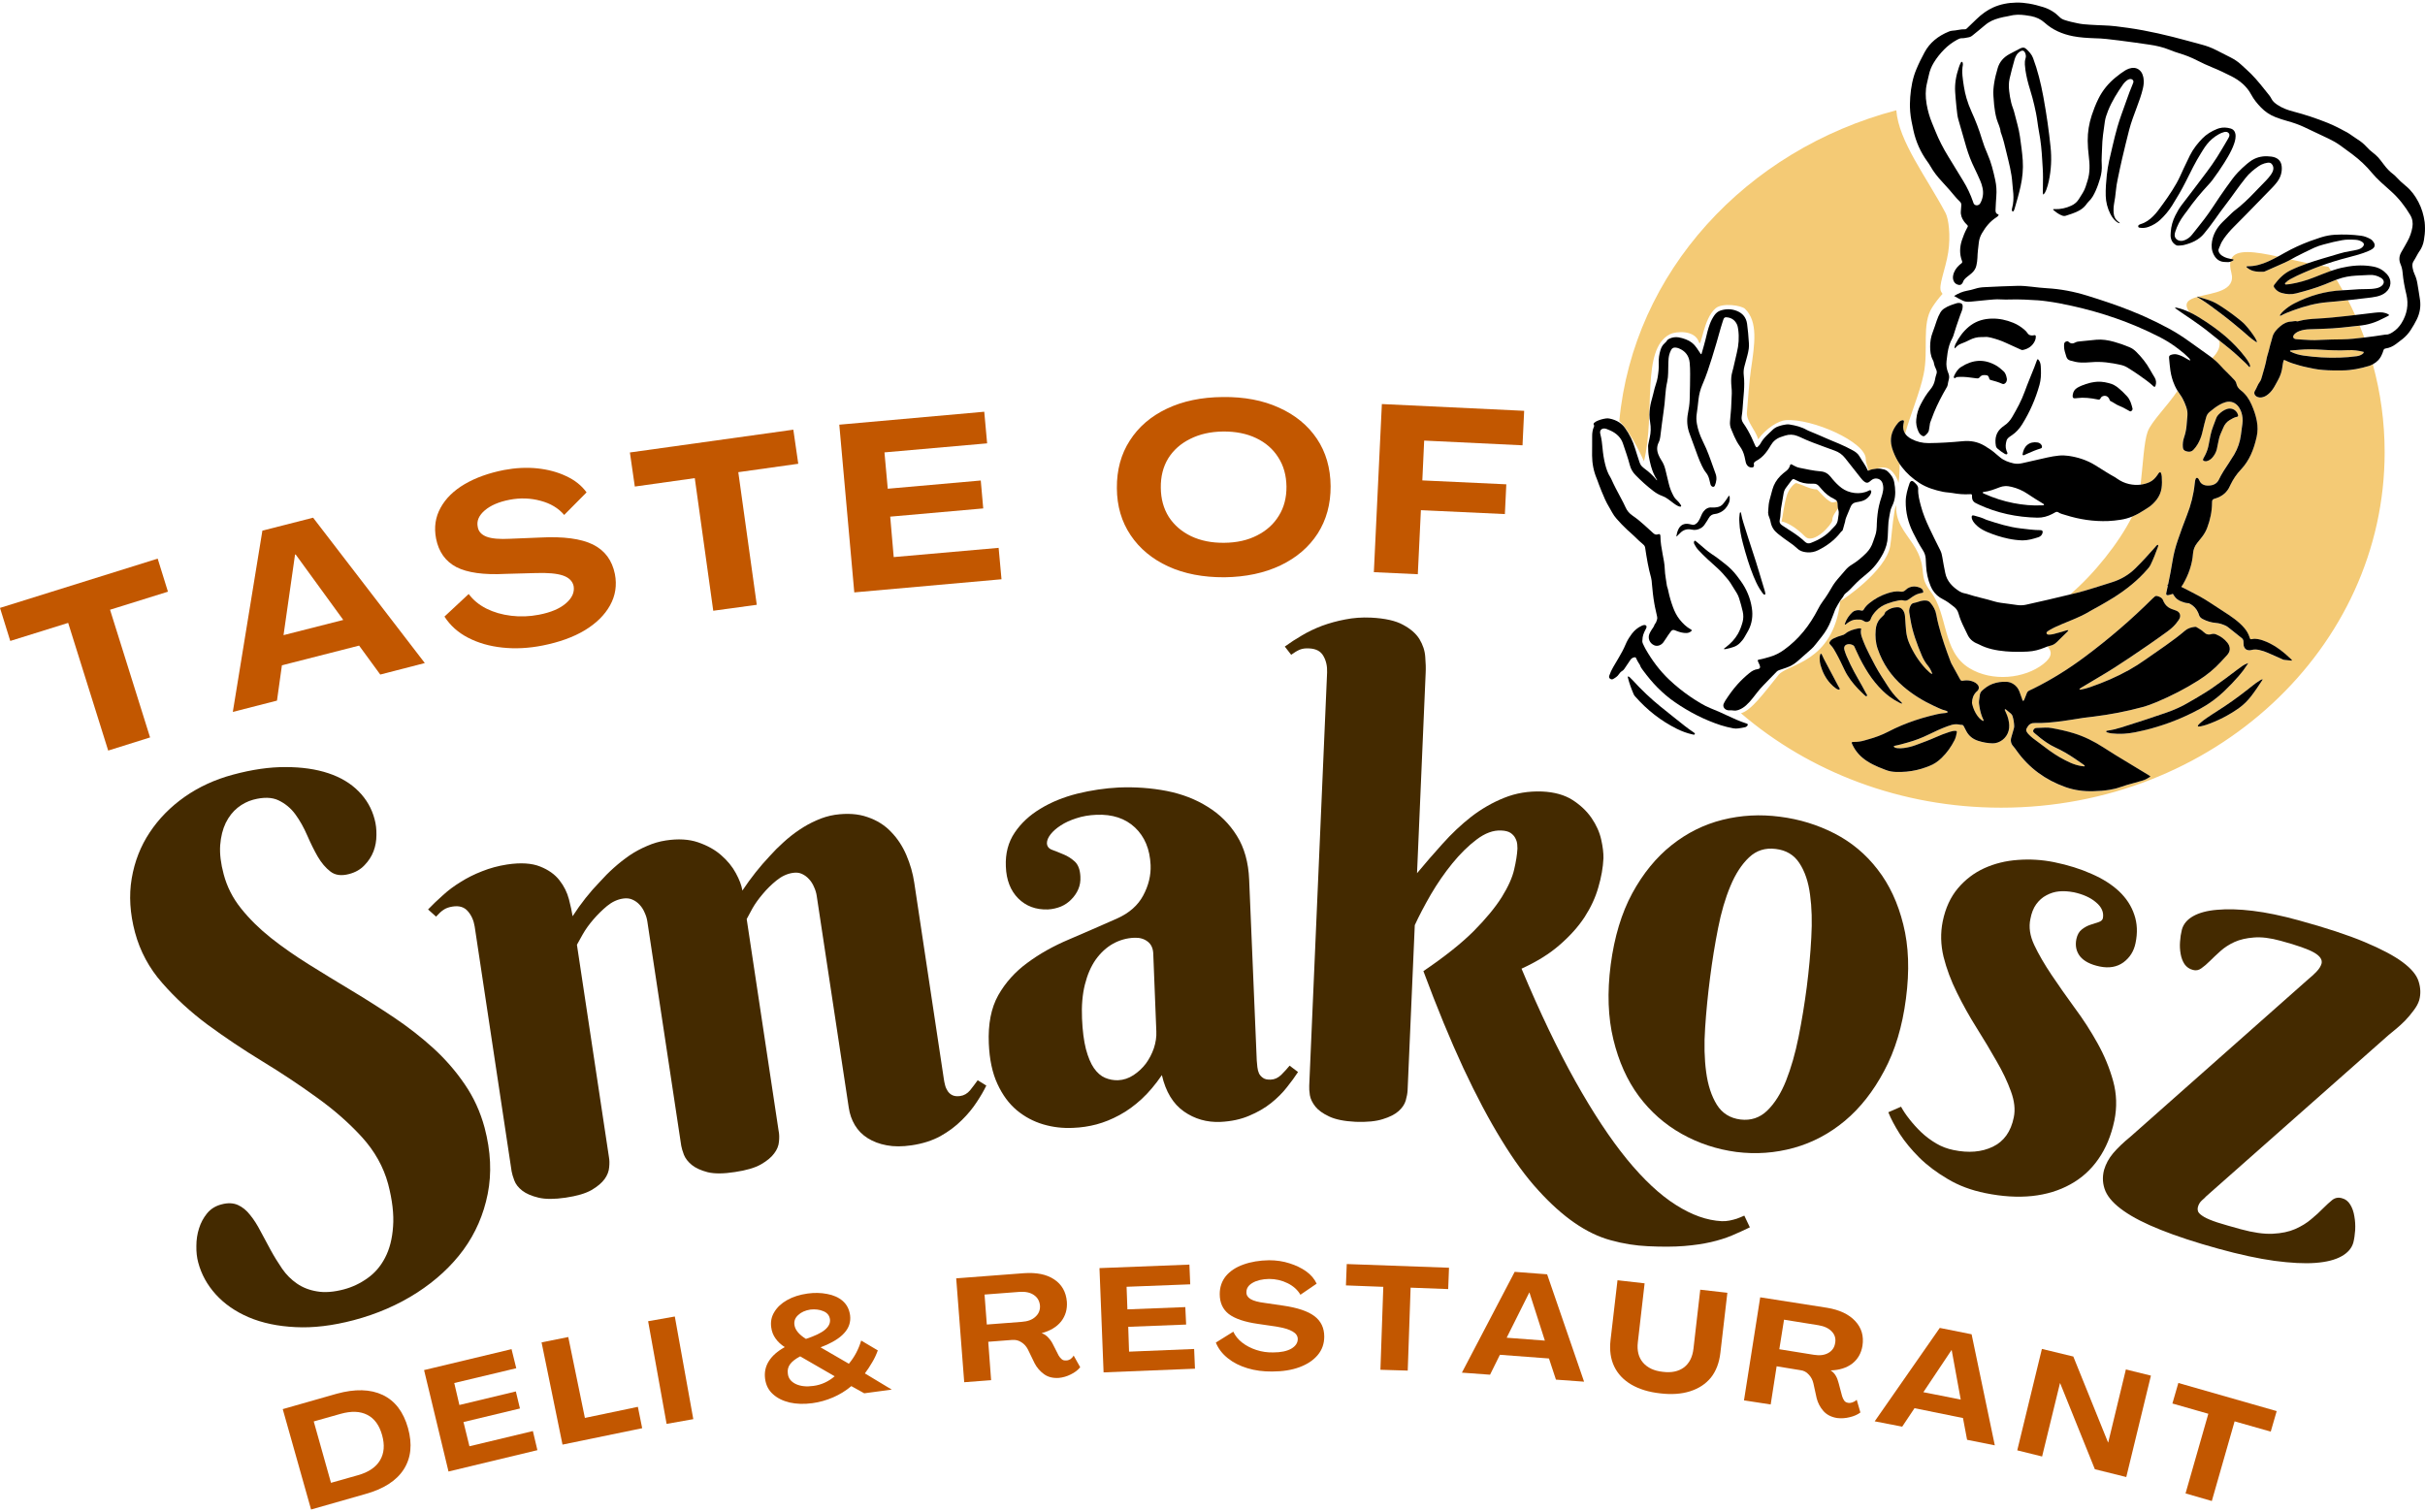 <?xml version="1.0" encoding="UTF-8"?> <svg xmlns="http://www.w3.org/2000/svg" id="Layer_1" version="1.1" viewBox="0 0 247 154"><!-- Generator: Adobe Illustrator 29.6.1, SVG Export Plug-In . SVG Version: 2.1.1 Build 9) --><g id="_x37_8bd08b263"><path d="M35.038,131.347c.847-.225,1.642-.601,2.384-1.129.753-.528,1.349-1.223,1.799-2.091.46-.878.732-1.934.816-3.179.094-1.239-.073-2.682-.502-4.329-.476-1.757-1.37-3.351-2.677-4.789-1.312-1.433-2.844-2.781-4.601-4.036-1.746-1.265-3.592-2.494-5.542-3.681-1.94-1.182-3.796-2.426-5.563-3.723-1.757-1.307-3.294-2.724-4.622-4.245-1.338-1.516-2.264-3.242-2.781-5.166-.512-1.924-.627-3.749-.335-5.479.293-1.741.91-3.31,1.84-4.705.92-1.391,2.107-2.598,3.555-3.618,1.448-1.014,3.085-1.767,4.915-2.259,1.95-.528,3.743-.784,5.375-.774,1.642,0,3.095.209,4.35.627s2.28,1.035,3.074,1.84c.805.81,1.349,1.757,1.631,2.844.136.491.199,1.025.188,1.61,0,.586-.099,1.14-.293,1.652-.199.518-.502.993-.92,1.422-.408.434-.931.732-1.568.899-.784.209-1.417.125-1.903-.251-.491-.376-.92-.884-1.297-1.527-.366-.638-.722-1.359-1.067-2.154-.35-.805-.753-1.527-1.213-2.154s-1.035-1.098-1.715-1.422c-.669-.319-1.527-.34-2.572-.063-.575.157-1.103.429-1.589.816-.491.392-.894.91-1.213,1.548-.308.643-.497,1.401-.565,2.28-.058.878.063,1.861.356,2.949.335,1.27.925,2.436,1.778,3.493.847,1.061,1.861,2.06,3.032,2.991,1.182.936,2.478,1.84,3.89,2.719,1.406.878,2.844,1.757,4.308,2.635s2.912,1.799,4.35,2.761c1.433.962,2.766,2.002,3.994,3.116,1.223,1.119,2.29,2.342,3.2,3.681.92,1.338,1.595,2.818,2.029,4.434.627,2.384.732,4.632.314,6.734-.418,2.107-1.244,4.005-2.468,5.688-1.229,1.673-2.802,3.127-4.726,4.371-1.924,1.239-4.073,2.175-6.441,2.802-2.165.57-4.141.805-5.939.711-1.799-.084-3.388-.418-4.768-1.004-1.37-.586-2.489-1.37-3.367-2.342-.868-.962-1.459-2.039-1.778-3.242-.136-.502-.199-1.056-.188-1.673,0-.627.089-1.223.272-1.799.178-.57.45-1.077.816-1.527.376-.46.868-.763,1.485-.92.627-.167,1.176-.146,1.652.063.471.209.889.554,1.255,1.025.376.46.722,1.004,1.046,1.631.335.627.68,1.276,1.046,1.945.361.659.753,1.291,1.171,1.903.418.601.92,1.103,1.506,1.506.586.403,1.265.669,2.049.795.779.136,1.694.068,2.74-.209Z" fill="#442a00"></path><path d="M53.319,121.578" fill="#442a00"></path><path d="M79.321,115.274c.052.282.063.622.021,1.025-.031.408-.188.805-.481,1.192-.282.392-.732.769-1.359,1.129-.617.35-1.495.606-2.635.774-1.161.183-2.086.188-2.781.021-.685-.178-1.223-.423-1.61-.732-.392-.319-.664-.669-.816-1.046-.141-.376-.23-.68-.272-.92l-3.451-22.837c-.042-.303-.136-.606-.272-.899-.125-.303-.293-.57-.502-.795-.209-.235-.46-.418-.753-.544-.282-.125-.596-.157-.941-.105-.575.084-1.119.335-1.631.753-.502.418-.972.878-1.401,1.38-.434.502-.789.999-1.067,1.485-.282.491-.481.852-.606,1.087l3.262,21.645c.052.282.063.622.021,1.025-.031.408-.183.805-.46,1.192-.282.392-.727.769-1.338,1.129-.617.35-1.495.606-2.635.774-1.145.167-2.065.167-2.761,0-.701-.167-1.25-.403-1.652-.711-.408-.319-.68-.669-.816-1.046-.141-.376-.23-.68-.272-.92l-3.764-24.949c-.099-.612-.324-1.129-.69-1.548-.361-.429-.884-.591-1.568-.481-.376.058-.68.167-.92.335-.235.157-.486.387-.753.69l-.816-.732c.45-.471.952-.952,1.506-1.443.544-.502,1.15-.952,1.819-1.359.659-.418,1.38-.779,2.175-1.087.795-.319,1.642-.549,2.551-.69,1.391-.209,2.515-.136,3.367.209.847.335,1.506.805,1.966,1.401.46.586.779,1.229.962,1.924.178.685.303,1.265.376,1.736.837-1.297,1.767-2.473,2.802-3.534.418-.471.884-.941,1.401-1.401.512-.46,1.046-.878,1.589-1.255.554-.376,1.15-.695,1.778-.962.627-.277,1.265-.465,1.924-.565,1.255-.193,2.348-.131,3.283.188.946.324,1.736.763,2.363,1.318.638.559,1.135,1.166,1.485,1.819.361.659.586,1.25.669,1.778.863-1.297,1.799-2.473,2.802-3.534.418-.471.878-.931,1.38-1.38.502-.46,1.03-.878,1.589-1.255.57-.387,1.161-.716,1.778-.983.612-.277,1.239-.465,1.882-.565,1.255-.178,2.353-.105,3.304.23.962.324,1.762.826,2.405,1.506.654.669,1.176,1.464,1.568,2.384.387.91.654,1.835.795,2.781l3.012,19.993c.026.199.068.408.125.627.052.225.146.434.272.627.125.183.282.324.481.418.209.099.465.125.774.084.403-.052.742-.251,1.025-.586.277-.345.533-.69.774-1.025l.878.544c-.241.502-.565,1.067-.983,1.694-.408.627-.915,1.244-1.527,1.84-.601.601-1.318,1.14-2.154,1.61-.837.46-1.819.774-2.949.941-.952.141-1.793.141-2.53,0-.742-.136-1.391-.382-1.945-.732-.544-.345-.978-.784-1.297-1.318-.324-.544-.533-1.14-.627-1.799l-3.262-21.562c-.042-.303-.136-.606-.272-.899-.125-.303-.293-.57-.502-.795-.209-.235-.455-.418-.732-.544-.267-.125-.575-.157-.92-.105-.586.084-1.145.345-1.673.774-.518.418-.983.878-1.401,1.38-.418.491-.769.978-1.046,1.464-.267.491-.46.852-.586,1.087l3.262,21.645Z" fill="#442a00"></path><path d="M102.472,113.838" fill="#442a00"></path><path d="M117.466,97.12c-.031-.544-.225-.946-.586-1.213-.366-.277-.816-.403-1.359-.376-.753.031-1.474.23-2.154.606-.669.376-1.255.915-1.757,1.61-.491.701-.857,1.548-1.108,2.551s-.35,2.154-.293,3.451c.052,1.255.188,2.295.397,3.116.22.826.491,1.474.816,1.945.335.476.711.805,1.129.983.429.183.878.267,1.338.251.554-.026,1.077-.199,1.568-.523.486-.319.904-.711,1.255-1.171.345-.471.617-.993.816-1.568.193-.586.277-1.155.251-1.715l-.314-7.947ZM111.673,83.004c-.742.031-1.422.146-2.049.356-.617.199-1.145.439-1.589.732-.434.282-.774.58-1.025.899-.251.324-.376.622-.376.899.01.335.193.565.544.69.345.125.732.282,1.15.46.418.167.8.413,1.15.732.345.324.533.831.565,1.527.026.46-.042.889-.209,1.276-.167.392-.408.742-.711,1.046-.293.308-.648.554-1.067.732-.418.167-.857.267-1.318.293-1.229.042-2.238-.335-3.032-1.129-.784-.795-1.203-1.872-1.255-3.242-.058-1.323.241-2.473.899-3.451.654-.972,1.532-1.788,2.635-2.447,1.098-.669,2.348-1.176,3.743-1.527,1.406-.345,2.813-.554,4.224-.627,1.699-.068,3.33.052,4.894.356,1.558.308,2.949.847,4.162,1.61,1.223.753,2.217,1.736,2.97,2.949.763,1.213,1.182,2.708,1.255,4.475l.774,18.425c.01.199.031.418.063.669.026.241.084.455.167.648.094.183.235.335.418.46.178.125.439.183.774.167.387-.01.742-.173,1.067-.481.319-.319.606-.633.857-.941l.857.648c-.308.476-.685.993-1.129,1.548-.434.559-.972,1.098-1.61,1.61-.627.502-1.375.936-2.238,1.297-.852.366-1.83.575-2.928.627-1.38.058-2.625-.298-3.723-1.067-1.103-.779-1.851-2.013-2.238-3.702-.659.962-1.349,1.778-2.07,2.447-.727.669-1.48,1.213-2.259,1.631-.769.418-1.542.732-2.321.941-.784.209-1.579.324-2.384.356-1.046.052-2.065-.063-3.053-.356-.993-.293-1.893-.774-2.698-1.443-.795-.669-1.453-1.558-1.966-2.677-.518-1.114-.81-2.489-.878-4.12-.084-1.976.235-3.618.962-4.915.737-1.297,1.725-2.395,2.97-3.304,1.239-.92,2.656-1.715,4.245-2.384,1.589-.68,3.221-1.391,4.894-2.133,1.239-.554,2.123-1.338,2.656-2.342.544-1.014.795-2.049.753-3.095-.073-1.616-.601-2.891-1.589-3.827-.993-.931-2.3-1.365-3.932-1.297Z" fill="#442a00"></path><path d="M131.695,113.411" fill="#442a00"></path><path d="M144.331,88.956c.805-.972,1.673-1.971,2.593-2.991.92-1.03,1.893-1.95,2.928-2.761,1.046-.805,2.159-1.448,3.346-1.924,1.197-.486,2.494-.701,3.89-.648,1.239.058,2.264.345,3.074.857.805.518,1.453,1.129,1.945,1.84.486.711.816,1.443.983,2.196.167.742.241,1.375.23,1.903-.042.952-.22,1.94-.523,2.97-.293,1.035-.763,2.044-1.401,3.032-.643.978-1.485,1.919-2.53,2.823-1.035.91-2.332,1.715-3.89,2.426,1.851,4.423,3.681,8.24,5.479,11.46,1.799,3.21,3.545,5.856,5.249,7.947,1.715,2.091,3.377,3.644,4.998,4.664,1.616,1.03,3.168,1.579,4.664,1.652.261.01.528-.01.795-.063.277-.058.523-.12.732-.188.235-.084.491-.188.774-.314l.565,1.192c-.601.293-1.213.57-1.84.837-.627.261-1.338.486-2.133.669-.784.178-1.689.314-2.719.397-1.035.084-2.259.089-3.681.021-1.286-.058-2.546-.261-3.785-.606-1.244-.335-2.478-.931-3.702-1.778-1.213-.837-2.442-1.94-3.681-3.304-1.244-1.354-2.499-3.069-3.764-5.145-1.27-2.065-2.567-4.507-3.89-7.341-1.312-2.829-2.666-6.112-4.057-9.85,2.159-1.464,3.869-2.823,5.124-4.078,1.255-1.265,2.206-2.426,2.865-3.472.654-1.056,1.072-1.992,1.255-2.802.193-.821.303-1.532.335-2.133,0-.084-.01-.22-.021-.418-.016-.209-.078-.418-.188-.627-.099-.209-.261-.387-.481-.544-.225-.152-.544-.235-.962-.251-.81-.042-1.647.267-2.51.92-.852.643-1.673,1.453-2.468,2.426-.795.978-1.527,2.039-2.196,3.179-.659,1.145-1.203,2.185-1.631,3.116l-.732,16.835c-.016.293-.078.638-.188,1.025-.115.392-.356.753-.732,1.087s-.915.606-1.61.816c-.685.22-1.605.314-2.761.272-1.161-.058-2.06-.241-2.698-.544-.627-.293-1.098-.627-1.401-1.004-.308-.387-.497-.779-.565-1.171-.058-.387-.078-.711-.063-.962l1.819-42.098c.026-.638-.099-1.197-.376-1.673-.267-.486-.748-.742-1.443-.774-.366-.026-.685.016-.962.125-.267.115-.559.288-.878.523l-.648-.837c.528-.387,1.108-.763,1.736-1.129.627-.376,1.307-.701,2.049-.983.753-.277,1.537-.491,2.363-.648.837-.167,1.715-.23,2.635-.188,1.422.073,2.51.314,3.262.732.763.408,1.323.894,1.673,1.464.345.575.544,1.171.586,1.799.052.617.068,1.166.042,1.652l-.878,20.39Z" fill="#442a00"></path><path d="M163.575,114.901" fill="#442a00"></path><path d="M164.058,98.279c.376-2.844,1.108-5.27,2.196-7.278,1.098-2.018,2.431-3.649,3.994-4.894,1.574-1.255,3.31-2.117,5.207-2.593,1.893-.471,3.838-.575,5.835-.314,1.992.251,3.853.826,5.584,1.715,1.725.894,3.184,2.112,4.371,3.66,1.197,1.537,2.07,3.404,2.614,5.605.554,2.191.648,4.705.272,7.55-.366,2.834-1.103,5.286-2.217,7.361-1.103,2.081-2.436,3.775-3.994,5.082-1.563,1.307-3.299,2.227-5.207,2.761-1.914.528-3.864.669-5.856.418-1.997-.267-3.848-.878-5.563-1.84s-3.174-2.243-4.371-3.848c-1.187-1.6-2.049-3.524-2.593-5.772-.544-2.243-.638-4.779-.272-7.612ZM184.03,100.538c.22-1.725.376-3.398.46-5.019.094-1.616.052-3.074-.125-4.371-.167-1.307-.533-2.384-1.087-3.221-.544-.837-1.349-1.318-2.405-1.443-1.061-.136-1.966.146-2.719.857s-1.391,1.689-1.903,2.928c-.518,1.229-.936,2.656-1.255,4.287-.324,1.631-.596,3.315-.816,5.04-.225,1.731-.392,3.43-.502,5.103-.115,1.663-.078,3.168.105,4.517.178,1.338.544,2.447,1.087,3.325.544.868,1.344,1.37,2.405,1.506,1.056.125,1.966-.173,2.719-.899.763-.737,1.406-1.757,1.924-3.053.512-1.297.941-2.781,1.276-4.455s.612-3.372.837-5.103Z" fill="#442a00"></path><path d="M193.939,119.035" fill="#442a00"></path><path d="M211.181,90.89c-.491-.094-.972-.125-1.443-.084-.46.042-.894.178-1.297.397-.408.209-.753.518-1.046.92-.282.392-.476.889-.586,1.485-.183.837-.052,1.731.397,2.677.444.936,1.03,1.945,1.757,3.032.722,1.077,1.511,2.196,2.363,3.367.863,1.161,1.636,2.358,2.321,3.597.695,1.244,1.223,2.525,1.589,3.848.361,1.312.403,2.651.125,4.015-.324,1.537-.868,2.844-1.631,3.932-.753,1.087-1.704,1.945-2.844,2.572-1.145.638-2.447,1.035-3.911,1.192-1.464.152-3.048.052-4.747-.293-1.453-.293-2.734-.774-3.848-1.443-1.119-.659-2.081-1.38-2.886-2.175-.795-.795-1.459-1.595-1.987-2.405-.518-.821-.91-1.558-1.171-2.217l1.297-.565c.209.392.491.816.857,1.276.361.46.763.91,1.213,1.338.444.418.946.795,1.506,1.129.554.324,1.14.544,1.757.669,1.548.324,2.886.209,4.015-.335s1.84-1.537,2.133-2.991c.167-.795.068-1.678-.293-2.656-.35-.972-.837-1.997-1.464-3.074-.617-1.087-1.291-2.217-2.029-3.388-.742-1.182-1.412-2.384-2.008-3.597-.601-1.213-1.056-2.426-1.359-3.639-.293-1.223-.324-2.431-.084-3.618.277-1.349.795-2.473,1.548-3.367.753-.889,1.652-1.574,2.698-2.049,1.046-.471,2.18-.753,3.409-.837,1.223-.094,2.457-.021,3.702.23,1.422.293,2.687.69,3.806,1.192,1.129.491,2.06,1.082,2.802,1.778.737.701,1.255,1.495,1.548,2.384.303.878.345,1.84.125,2.886-.167.826-.58,1.48-1.234,1.966-.659.476-1.464.617-2.426.418-.92-.193-1.584-.533-1.987-1.025-.392-.502-.518-1.093-.376-1.778.094-.429.277-.753.544-.962.277-.22.57-.382.878-.481.303-.094.586-.188.837-.272s.397-.214.439-.397c.11-.596-.12-1.135-.69-1.61-.559-.486-1.333-.837-2.321-1.046Z" fill="#442a00"></path><path d="M215.449,123.735" fill="#442a00"></path><path d="M235.161,99.709c.277-.22.544-.465.795-.732.251-.261.418-.528.502-.795.11-.403-.136-.779-.732-1.129-.586-.345-1.731-.753-3.43-1.213-1.061-.293-1.976-.403-2.74-.335-.753.058-1.412.209-1.966.46-.544.251-1.02.559-1.422.92-.408.366-.763.701-1.067,1.004-.308.308-.601.559-.878.753-.267.199-.554.251-.857.167-.366-.094-.648-.293-.857-.586-.199-.303-.329-.654-.397-1.046-.073-.403-.094-.816-.063-1.234.026-.429.089-.842.188-1.234.152-.57.533-1.03,1.15-1.38.612-.345,1.427-.565,2.447-.648,1.03-.094,2.238-.063,3.618.105,1.391.167,2.949.491,4.664.962,2.802.769,5.045,1.506,6.734,2.217,1.699.711,2.991,1.396,3.869,2.049.889.659,1.433,1.312,1.631,1.966.209.659.23,1.291.063,1.903-.099.335-.288.685-.565,1.046-.267.366-.559.711-.878,1.046-.324.324-.643.617-.962.878-.308.251-.539.439-.69.565l-18.613,16.459c-.084.099-.23.241-.439.418-.199.183-.329.408-.397.669-.042.178-.031.345.042.502.084.152.277.319.586.502.303.178.758.366,1.359.565.612.193,1.406.423,2.384.69,1.265.345,2.348.502,3.242.46.904-.042,1.673-.204,2.3-.481.638-.282,1.182-.617,1.631-1.004.46-.376.863-.748,1.213-1.108.345-.345.659-.633.941-.857.293-.22.617-.277.983-.167.345.084.627.303.837.648.209.335.345.732.418,1.192.084.46.11.925.084,1.401-.031.471-.094.899-.188,1.276-.167.586-.575,1.051-1.213,1.401-.643.361-1.527.586-2.656.669-1.119.084-2.504.01-4.162-.209-1.647-.225-3.55-.638-5.709-1.234-2.332-.643-4.287-1.286-5.877-1.924-1.579-.627-2.834-1.27-3.764-1.924-.936-.654-1.558-1.323-1.861-2.008-.293-.695-.345-1.422-.146-2.175.178-.612.486-1.176.92-1.694.444-.528,1.051-1.108,1.819-1.736l18.111-16.04Z" fill="#442a00"></path><path d="M239.911,130.496" fill="#442a00"></path><path d="M31.685,153.776l-2.886-10.227,5.5-1.568c1.867-.512,3.43-.471,4.685.125,1.255.601,2.112,1.725,2.572,3.367.46,1.647.314,3.053-.439,4.224-.753,1.161-2.065,1.997-3.932,2.51l-5.5,1.568ZM33.713,151.057l2.74-.774c1.087-.303,1.84-.816,2.259-1.527s.486-1.558.209-2.551c-.282-1.014-.784-1.704-1.506-2.07-.727-.376-1.631-.408-2.719-.105l-2.74.774,1.757,6.253Z" fill="#c25700"></path><path d="M43.486,150.438" fill="#c25700"></path><path d="M45.683,149.903l-2.489-10.331,8.909-2.133.481,1.945-6.316,1.506.523,2.238,5.751-1.38.418,1.736-5.751,1.38.606,2.468,6.462-1.548.46,1.945-9.055,2.175Z" fill="#c25700"></path><path d="M55.065,147.647" fill="#c25700"></path><path d="M57.295,147.164l-2.133-10.415,2.719-.544,1.694,8.24,5.396-1.129.439,2.175-8.114,1.673Z" fill="#c25700"></path><path d="M65.631,145.456" fill="#c25700"></path><path d="M67.897,145.052l-1.882-10.457,2.719-.481,1.882,10.457-2.719.481Z" fill="#c25700"></path><path d="M71.398,144.427" fill="#c25700"></path><path d="M72.919,144.169" fill="#c25700"></path><path d="M76.479,143.585" fill="#c25700"></path><path d="M88.091,139.909l2.74,1.652-2.802.376-1.318-.732c-.559.476-1.182.857-1.861,1.15-.685.293-1.38.491-2.091.586-.852.115-1.626.094-2.321-.063-.701-.167-1.27-.45-1.715-.857-.45-.403-.711-.925-.795-1.568-.084-.654.042-1.244.376-1.778.335-.544.878-1.025,1.631-1.443-.392-.251-.706-.544-.941-.878-.241-.335-.387-.711-.439-1.129-.084-.57.021-1.093.314-1.568.293-.486.722-.889,1.297-1.213.586-.335,1.281-.554,2.091-.669.695-.094,1.359-.084,1.987.042.638.115,1.171.35,1.589.711.418.366.669.852.753,1.464.084.685-.12,1.291-.606,1.819-.476.533-1.276,1.014-2.405,1.443l2.886,1.673c.57-.68.988-1.469,1.255-2.363l1.694,1.004c-.157.434-.35.847-.586,1.234-.225.392-.471.763-.732,1.108ZM82.549,133.405c-.533.084-.952.272-1.255.565-.308.282-.434.617-.376,1.004.068.502.46.978,1.171,1.422.889-.293,1.532-.596,1.924-.92.403-.335.575-.695.523-1.087-.058-.387-.282-.659-.669-.816-.392-.167-.831-.22-1.318-.167ZM82.842,141.185c.418-.052.805-.167,1.171-.335.361-.167.695-.382,1.004-.648l-3.513-2.029c-.46.241-.805.502-1.025.795-.209.282-.288.606-.23.983.052.46.324.81.816,1.046.486.225,1.077.288,1.778.188Z" fill="#c25700"></path><path d="M90.85,141.56" fill="#c25700"></path><path d="M92.345,141.449" fill="#c25700"></path><path d="M95.932,141.071" fill="#c25700"></path><path d="M107.852,140.368c-.601.042-1.103-.084-1.506-.376-.408-.293-.727-.659-.962-1.108l-.69-1.422c-.167-.319-.392-.565-.669-.732-.267-.178-.575-.256-.92-.23l-2.447.188.293,3.911-2.74.209-.816-10.582,6.88-.523c1.297-.094,2.327.115,3.095.627.779.518,1.213,1.276,1.297,2.28.052.769-.141,1.438-.586,2.008-.45.559-1.108.957-1.987,1.192.251.084.465.225.648.418.178.183.335.392.46.627l.627,1.234c.094.157.199.282.314.376.11.099.261.141.46.125.136,0,.277-.042.418-.125.136-.094.251-.22.335-.376l.669,1.192c-.241.293-.559.539-.962.732-.392.199-.795.314-1.213.356ZM100.512,134.931l3.555-.272c.612-.042,1.077-.214,1.401-.523.335-.303.486-.68.46-1.129-.042-.471-.251-.837-.627-1.087-.366-.251-.852-.356-1.464-.314l-3.555.272.23,3.053Z" fill="#c25700"></path><path d="M110.147,139.89" fill="#c25700"></path><path d="M112.406,139.807l-.418-10.624,9.16-.356.084,2.008-6.483.251.084,2.3,5.898-.23.084,1.778-5.898.23.084,2.53,6.629-.272.084,2.008-9.306.376Z" fill="#c25700"></path><path d="M122.049,139.425" fill="#c25700"></path><path d="M129.572,139.718c-.894.01-1.731-.099-2.51-.335-.784-.235-1.453-.575-2.008-1.025-.559-.444-.962-.972-1.213-1.589l1.778-1.108c.193.418.491.789.899,1.108.418.324.899.575,1.443.753.554.183,1.135.267,1.736.251.763,0,1.37-.125,1.819-.376.444-.261.669-.591.669-.983,0-.319-.178-.575-.523-.774-.35-.209-.91-.376-1.673-.502l-1.861-.272c-1.354-.193-2.342-.528-2.97-1.004-.617-.486-.92-1.161-.92-2.029,0-.711.209-1.323.627-1.84.429-.512,1.025-.904,1.778-1.171.763-.277,1.636-.423,2.614-.439.753,0,1.448.105,2.091.314.638.199,1.203.471,1.694.816.486.35.842.769,1.067,1.255l-1.652,1.129c-.282-.486-.711-.878-1.297-1.171s-1.223-.439-1.903-.439c-.685.016-1.244.146-1.673.397-.418.241-.627.554-.627.941-.016.293.125.533.418.711.303.183.795.314,1.464.397l1.861.272c1.448.209,2.51.565,3.179,1.067s1.004,1.203,1.004,2.091c0,.727-.225,1.354-.669,1.882-.45.533-1.067.941-1.861,1.234s-1.725.439-2.781.439Z" fill="#c25700"></path><path d="M135.151,139.361" fill="#c25700"></path><path d="M140.604,139.54l.293-8.449-3.806-.146.084-2.175,10.415.376-.084,2.175-3.827-.146-.293,8.449-2.781-.084Z" fill="#c25700"></path><path d="M147.368,139.77" fill="#c25700"></path><path d="M148.904,139.832l5.375-10.268,3.304.251,3.764,10.938-2.865-.209-.711-2.154-4.998-.376-1.004,2.029-2.865-.209ZM153.463,136.276l3.89.293-1.568-4.894h-.021l-2.3,4.601Z" fill="#c25700"></path><path d="M161.434,140.759" fill="#c25700"></path><path d="M169.102,141.943c-1.161-.125-2.144-.429-2.949-.899-.795-.471-1.375-1.087-1.736-1.84-.366-.763-.491-1.657-.376-2.677l.711-6.107,2.761.314-.69,6.002c-.099.852.073,1.542.523,2.07.46.533,1.129.847,2.008.941.878.115,1.595-.031,2.154-.439.554-.418.884-1.056.983-1.924l.69-6.002,2.761.314-.711,6.107c-.115,1.02-.434,1.861-.962,2.53-.533.654-1.244,1.119-2.133,1.401-.878.277-1.893.345-3.032.209Z" fill="#c25700"></path><path d="M175.388,142.336" fill="#c25700"></path><path d="M187.109,144.455c-.601-.099-1.067-.345-1.401-.732-.324-.376-.544-.805-.669-1.276l-.335-1.527c-.084-.361-.246-.659-.481-.899-.225-.251-.502-.397-.837-.439l-2.426-.397-.606,3.89-2.719-.418,1.652-10.498,6.818,1.067c1.265.209,2.222.664,2.865,1.359.638.685.884,1.521.732,2.51-.125.769-.476,1.375-1.046,1.819-.575.434-1.307.664-2.196.69.22.141.397.324.523.544.125.209.22.46.293.753l.356,1.338c.052.167.125.314.209.439s.214.199.397.23c.136.026.282.01.439-.042.167-.058.314-.146.439-.272l.376,1.297c-.293.22-.659.382-1.087.481-.434.11-.868.136-1.297.084ZM181.232,137.449l3.513.565c.596.099,1.093.037,1.485-.188.387-.22.617-.554.69-1.004.084-.46-.031-.847-.335-1.171-.308-.335-.763-.549-1.359-.648l-3.513-.565-.481,3.012Z" fill="#c25700"></path><path d="M189.453,144.515" fill="#c25700"></path><path d="M190.948,144.793l6.629-9.516,3.242.648,2.363,11.314-2.823-.565-.418-2.217-4.936-1.004-1.255,1.882-2.802-.544ZM195.905,141.824l3.806.753-.92-5.04h-.021l-2.865,4.287Z" fill="#c25700"></path><path d="M203.267,147.248" fill="#c25700"></path><path d="M205.469,147.748l2.51-10.331,3.2.774,3.534,8.742.021.021,1.799-7.445,2.551.627-2.51,10.331-3.2-.795-3.534-8.763h-.021l-1.819,7.466-2.53-.627Z" fill="#c25700"></path><path d="M222.61,152.136l2.321-8.114-3.66-1.046.606-2.091,10.017,2.865-.606,2.091-3.681-1.046-2.321,8.114-2.677-.774Z" fill="#c25700"></path><path d="M229.114,154" fill="#c25700"></path><path d="M11.021,76.462l-4.078-13.008-5.898,1.84-1.046-3.367,16.061-5.019,1.046,3.367-5.898,1.84,4.078,13.008-4.266,1.338Z" fill="#c25700"></path><path d="M21.441,73.201" fill="#c25700"></path><path d="M23.714,72.523l3.012-18.466,5.166-1.318,11.377,14.807-4.538,1.171-2.154-2.949-7.863,2.008-.502,3.597-4.496,1.15ZM28.879,64.702l6.086-1.548-4.852-6.671-.063.021-1.171,8.198Z" fill="#c25700"></path><path d="M43.377,67.527" fill="#c25700"></path><path d="M55.268,65.76c-1.422.282-2.792.35-4.099.209-1.297-.136-2.463-.471-3.493-1.004-1.02-.528-1.819-1.244-2.405-2.154l2.468-2.3c.46.617,1.056,1.108,1.799,1.485.753.376,1.595.622,2.53.732.931.115,1.872.078,2.823-.105,1.223-.235,2.144-.627,2.761-1.171.627-.544.884-1.129.774-1.757-.115-.502-.476-.857-1.087-1.067-.617-.209-1.542-.293-2.781-.251l-3.074.084c-2.206.115-3.869-.115-4.998-.69-1.114-.586-1.804-1.553-2.07-2.907-.22-1.14-.068-2.185.46-3.137.518-.946,1.328-1.746,2.447-2.405,1.114-.654,2.452-1.135,4.015-1.443,1.171-.22,2.3-.277,3.388-.167,1.087.115,2.07.376,2.949.795.878.408,1.568.957,2.07,1.652l-2.28,2.3c-.586-.695-1.391-1.176-2.405-1.443-1.02-.277-2.07-.314-3.158-.105s-1.934.575-2.53,1.087c-.601.518-.837,1.077-.711,1.673.068.46.366.795.899,1.004.528.199,1.328.267,2.405.209l3.053-.125c2.368-.125,4.162.115,5.375.711,1.213.601,1.955,1.605,2.238,3.012.22,1.145.052,2.212-.502,3.2-.544.978-1.401,1.819-2.572,2.53-1.171.701-2.604,1.213-4.287,1.548Z" fill="#c25700"></path><path d="M64.022,63.474" fill="#c25700"></path><path d="M72.649,62.218l-1.882-13.51-6.107.857-.502-3.472,16.647-2.321.502,3.472-6.107.857,1.882,13.51-4.434.606Z" fill="#c25700"></path><path d="M83.463,60.707" fill="#c25700"></path><path d="M87.014,60.348l-1.527-17.086,14.765-1.318.293,3.221-10.457.92.335,3.702,9.474-.837.251,2.844-9.474.837.356,4.12,10.687-.941.293,3.2-14.995,1.338Z" fill="#c25700"></path><path d="M102.554,58.953" fill="#c25700"></path><path d="M104.922,58.882" fill="#c25700"></path><path d="M110.723,58.572" fill="#c25700"></path><path d="M124.718,58.808c-2.175.01-4.089-.356-5.73-1.108-1.631-.753-2.907-1.809-3.827-3.179-.92-1.365-1.391-2.959-1.401-4.789-.016-1.851.423-3.472,1.318-4.852.889-1.391,2.144-2.473,3.764-3.242,1.631-.779,3.534-1.176,5.709-1.192,2.175-.026,4.083.335,5.73,1.087,1.642.742,2.928,1.793,3.848,3.158.92,1.37,1.386,2.98,1.401,4.831.01,1.83-.429,3.44-1.318,4.831-.894,1.38-2.154,2.463-3.785,3.242-1.631.779-3.534,1.182-5.709,1.213ZM124.697,55.295c1.281-.01,2.395-.261,3.346-.753.962-.486,1.699-1.155,2.217-2.008.528-.847.784-1.84.774-2.97-.016-1.14-.293-2.133-.837-2.97-.533-.847-1.286-1.506-2.259-1.966-.962-.46-2.086-.68-3.367-.669-1.27.016-2.384.267-3.346.753-.962.476-1.71,1.14-2.238,1.987-.518.852-.769,1.851-.753,2.991.01,1.129.282,2.123.816,2.97.544.837,1.302,1.495,2.28,1.966.972.46,2.097.685,3.367.669Z" fill="#c25700"></path><path d="M136.408,58.082" fill="#c25700"></path><path d="M139.935,58.289l.816-17.128,14.493.69-.167,3.513-10.017-.481-.188,4.057,8.554.397-.146,3.032-8.554-.397-.314,6.525-4.475-.209Z" fill="#c25700"></path><path d="M154.839,58.995" fill="#c25700"></path><path d="M157.209,59.239" fill="#c25700"></path><path d="M162.999,59.716" fill="#c25700"></path><path d="M160.445,59.824" fill="#c25700"></path><path d="M166.187,60.421" fill="#c25700"></path><path d="M168.612,60.699" fill="#c25700"></path><path d="M174.34,61.419" fill="#c25700"></path><path d="M176.759,61.749" fill="#c25700"></path><path d="M182.469,62.591" fill="#c25700"></path><path d="M184.881,62.973" fill="#c25700"></path><path d="M190.572,63.937" fill="#c25700"></path><path d="M192.975,64.37" fill="#c25700"></path><path d="M198.644,65.456" fill="#c25700"></path></g><g><path d="M178.344,37.648c-.167,1.148-.313,3.133-.411,4.37-.071.899.917,1.833,1.144,2.739.808-1.129,2.078-1.906,2.82-1.956,2.713-.182,8.142,2.23,8.142,3.953,0,.464.23.849.263,1.199.004-.001.007-.002.011-.005.25-.136.526-.169.802-.201.029-.003.058-.005.087-.007.522-.199,1.114-.204,1.597.374.26.312.46.669.582,1.081.052-.408.092-.817.092-1.227,0-.234.008-.465.022-.695-.266-.395-.487-.82-.657-1.278-.092-.246-.17-.495-.208-.755-.117-.801.148-1.5.673-2.127.119-.142.257-.263.456-.296.125-.021.189.035.168.153-.014.082-.034.163-.048.245-.067.372-.007.691.172.961.588-2.119,1.471-4.096,1.879-6.039.53-2.529-.233-5.117.885-6.842.321-.495.668-.948,1.042-1.356-.044-.07-.089-.139-.133-.21-.341-.554.438-2.278.71-4.005.271-1.727.035-3.456-.265-4.021-1.955-3.682-4.789-7.329-5.017-10.471-15.312,4.031-26.793,16.506-28.216,31.652,1.347,1.38,2.511,4.109,2.511,4.109,1.195-4.848-.328-11.418,2.637-12.937.673-.345,2.568-.426,2.951.784.25.79.431-2.385,1.719-3.442.71-.583,2.633-.279,2.981.059,1.351,1.312.991,3.571.61,6.19h0Z" fill="#f4ca75"></path><path d="M233.27,28.444c-.162.089-.311.196-.433.329-.044.047-.118.094-.089.162.031.075.122.05.187.048.107-.004.214-.016.319-.033.836-.136,1.64-.363,2.415-.67.565-.224,1.129-.451,1.703-.657.023-.008.046-.015.069-.024-.09-.14-.181-.28-.273-.419-.245-.032-.493-.069-.743-.111-.842.306-1.667.648-2.475,1.026-.232.108-.457.227-.68.349h0Z" fill="#f4ca75"></path><path d="M187.108,51.074c-.175.062-.405.169-.63.057-.624-.311-1.306-1.278-1.445-1.278-.63,0-1.347-.431-2.071-.641-.117-.034-.714.475-.951,1.217-.301.942-.422,2.178-.546,2.693.523.087,1.412.553,2.389,1.531.881.881,2.774-1.275,2.772-1.641-.003-.449.348-.845.582-1.212-.025-.122-.035-.246-.037-.371,0-.034-.004-.067-.004-.101,0-.099-.02-.182-.059-.255h0Z" fill="#f4ca75"></path><path d="M237.559,33.457c-.762.046-1.526.065-2.289.089-.374.011-.736.06-1.079.193-.154.059-.299.133-.417.24-.058.052-.115.11-.153.175-.116.198-.023.36.224.402.07.012.143.014.214.019.191.013.382.022.572.038.525.045,1.049.059,1.575.029.077-.004.155-.007.232-.011.709-.035,1.42-.046,2.13-.054.756-.008,1.503-.098,2.251-.188-.149-.406-.306-.809-.47-1.209-.603.062-1.205.137-1.809.197-.327.033-.654.061-.982.081h0Z" fill="#f4ca75"></path><path d="M239.239,35.669c-.918.047-1.834.017-2.751-.042-.762-.05-1.524-.066-2.285.004-.293.027-.588.047-.882.071-.002,0-.005,0-.007,0-.037.003-.068.024-.066.059.001.017.021.04.039.049.422.215.873.347,1.35.415,1.219.174,2.442.245,3.673.204.584-.019,1.164-.061,1.741-.144.204-.029.39-.094.553-.204.085-.057.167-.122.151-.234-.516-.13-1.057-.202-1.516-.178h0Z" fill="#f4ca75"></path><path d="M241.693,37.114c-.013.007-.025.015-.038.021-.074.038-.15.074-.23.106-.043.018-.087.035-.132.048-.873.26-1.761.447-2.692.453-.657.004-1.313.013-1.969-.045-.31-.027-.618-.054-.922-.12-.5-.108-1.005-.198-1.497-.339-.492-.141-.982-.281-1.433-.513-.132-.068-.174-.051-.201.07-.037.167-.073.335-.093.505-.057.505-.201.984-.46,1.436-.174.303-.321.617-.521.908-.17.247-.373.466-.633.641-.165.11-.345.185-.551.211-.134.017-.262.002-.385-.05-.277-.116-.406-.383-.258-.615.189-.295.274-.632.491-.916.127-.167.179-.371.234-.567.173-.62.375-1.234.481-1.869.007-.042.014-.085.028-.125.138-.409.228-.828.335-1.243.067-.259.158-.513.218-.774.053-.231.18-.439.332-.632.13-.166.289-.309.451-.449.326-.282.697-.477,1.164-.492.188-.006.37-.089.564-.021.038.013.093-.005.138-.018.631-.175,1.285-.227,1.94-.26.978-.05,1.949-.152,2.919-.258.305-.033.609-.069.913-.105-.231-.511-.474-1.016-.729-1.515-.686.077-1.372.149-2.06.203-1.225.097-2.38.418-3.507.831-.429.157-.857.317-1.253.537-.026.014-.059.017-.086.025-.038-.052-.01-.089.013-.125.103-.157.238-.292.381-.419.313-.278.658-.522,1.041-.718,1.527-.782,3.158-1.266,4.935-1.342-.202-.366-.411-.728-.626-1.086-.062.023-.124.047-.185.072-.346.141-.69.286-1.037.425-.935.375-1.911.649-2.894.904-.498.129-.992.09-1.482-.046-.325-.09-.561-.283-.74-.536-.071-.1-.079-.2-.003-.3.441-.587.94-1.121,1.651-1.467.576-.28,1.173-.515,1.781-.726-.584-.121-1.168-.253-1.74-.383-.434.251-.914.441-1.376.652-.402.183-.81.358-1.214.537-.064.028-.124.061-.199.063-.335.007-.67.011-.997-.071-.271-.068-.506-.194-.704-.373-.024-.022-.052-.056-.025-.085.019-.019.058-.033.088-.032.775.018,1.472-.203,2.151-.506.329-.146.644-.311.956-.481-2.364-.518-4.296-.799-4.764.251.066.012.134.019.2.032.018.004.042.023.045.038.003.017-.007.044-.022.055-.096.068-.198.118-.306.151-.052.288-.025.65.095,1.098.514,1.921-1.908,2.056-3.419,2.468.161.049.32.098.479.146.115.035.229.069.344.102.475.133.917.329,1.33.59.795.501,1.554,1.048,2.272,1.643.136.112.27.229.387.359.378.42.724.863,1.021,1.338.066.105.117.22.167.333.016.036.052.088-.025.123-.288-.185-.562-.39-.817-.618-.204-.183-.409-.365-.619-.543-.734-.62-1.477-1.231-2.25-1.808-.657-.49-1.303-.996-2.006-1.429-.089-.055-.179-.109-.27-.161-.025-.014-.055-.025-.067-.059-.903.254-1.454.618-.794,1.555.301.14.593.298.877.47.552.334,1.088.687,1.607,1.063.366.266.724.543,1.069.834.071.06.141.122.212.183.713.624,1.361,1.306,1.93,2.054.141.185.273.376.38.581.054.102.102.208.1.325,0,.025-.01.058-.029.074-.026.021-.058,0-.078-.02-.121-.128-.231-.264-.36-.384-.539-.499-1.069-1.007-1.641-1.473-.03-.025-.06-.05-.091-.074-.326-.261-.653-.521-.979-.782.236.558-.06,1.201-.665,1.829.21.166.41.344.601.535.105.105.207.213.306.324.181.205.375.396.572.586.256.247.498.513.748.769.112.114.191.247.224.403.06.286.231.503.452.673.501.385.84.887,1.091,1.459.238.541.43,1.095.537,1.672.1.545.099,1.079-.02,1.606-.14.623-.319,1.232-.587,1.81-.259.558-.59,1.072-1.018,1.523-.437.46-.784.979-1.06,1.548-.02.042-.041.083-.06.126-.278.63-.769,1.049-1.462,1.265-.047.015-.096.024-.142.041-.123.047-.205.125-.208.259-.001.059-.008.117-.009.176-.006.867-.186,1.697-.488,2.502-.132.353-.32.679-.558.979-.156.196-.314.39-.47.586-.251.315-.389.668-.419,1.067-.084,1.116-.45,2.152-1.014,3.129-.053.093-.115.181-.18.268.051.029.104.057.157.084.186.097.376.188.563.283.727.368,1.448.748,2.131,1.195.661.433,1.324.862,1.984,1.296.196.129.389.266.576.408.369.28.719.581,1.017.939.228.274.409.574.517.916.015.048.029.097.049.143.022.05.063.078.12.075.033-.002.067-.008.099-.015.2-.044.399-.034.6.003.307.058.601.157.887.282.961.422,1.765,1.067,2.513,1.788.03.029.059.061.032.124-.261-.027-.527-.053-.793-.085-.057-.007-.112-.036-.165-.059-.492-.217-.985-.432-1.474-.654-.277-.126-.565-.214-.86-.284-.274-.065-.548-.081-.822-.002-.099.029-.2.031-.3.019-.21-.025-.357-.138-.439-.332-.036-.085-.055-.176-.058-.27-.003-.092-.012-.185-.01-.277.003-.156-.064-.269-.186-.365-.456-.359-.906-.724-1.361-1.084-.085-.067-.177-.131-.276-.175-.315-.141-.641-.251-.99-.278-.476-.036-.921-.178-1.344-.398-.19-.098-.325-.232-.382-.442-.024-.088-.062-.174-.101-.258-.165-.353-.419-.626-.758-.819-.08-.046-.163-.093-.257-.096-.241-.006-.459-.093-.68-.173-.312-.113-.556-.307-.735-.586-.041-.064-.082-.128-.122-.192-.149.06-.309.105-.478.135-.134.024-.213-.039-.201-.157.009-.081.029-.162.047-.242.041-.18.079-.361.118-.541-.016-.03-.03-.063-.051-.107.027-.011.054-.021.08-.03.172-.807.326-1.617.458-2.431.115-.707.295-1.4.528-2.078.294-.854.595-1.705.928-2.543.413-1.038.685-2.112.799-3.226.011-.105.022-.21.041-.313.013-.068.033-.136.063-.199.045-.096.178-.107.243-.021.045.058.09.12.115.186.189.489.658.592,1.156.524.389-.053.682-.254.843-.592.285-.602.653-1.151,1.022-1.7.187-.279.367-.562.538-.851.362-.613.589-1.277.683-1.991.05-.381.107-.761.153-1.143.048-.398.023-.795-.112-1.19-.058-.172-.138-.333-.238-.485-.315-.477-.83-.681-1.353-.531-.209.06-.409.143-.599.25-.379.213-.721.478-1.054.758-.162.136-.27.312-.331.516-.07.233-.132.469-.192.706-.079.316-.15.634-.228.951-.095.387-.249.749-.445,1.093-.116.202-.259.384-.415.557-.204.227-.458.268-.754.175-.226-.071-.326-.178-.344-.415-.026-.333.008-.658.115-.971.129-.375.216-.763.257-1.161.038-.373.066-.748.095-1.122.023-.298-.036-.59-.134-.874-.096-.279-.211-.55-.35-.808-.093-.172-.197-.339-.314-.499-.074-.1-.142-.203-.206-.307-1.017,1.532-2.649,3.106-3.039,4.156-.372,1-.485,3.413-.718,5.401.306-.038.604-.121.893-.25.006-.003.012-.006.018-.009.343-.158.591-.423.796-.722.066-.097.116-.205.22-.272.048-.031.093-.028.12.026.066.132.094.273.104.415.026.39.033.779-.024,1.164-.065.439-.233.833-.508,1.185-.227.292-.489.557-.806.764-.111.072-.221.145-.332.217-.42.272-.85.534-1.33.727-.006.002-.012.005-.018.007-1.351,2.697-3.887,5.856-6.323,7.936.233-.057.466-.113.698-.17.464-.115.918-.248,1.369-.386.396-.122.79-.247,1.185-.369.328-.101.651-.21.978-.31.95-.289,1.747-.766,2.405-1.413.717-.704,1.383-1.44,2.037-2.181.078-.088.138-.195.267-.234.061.059.044.115.024.171-.225.644-.478,1.278-.777,1.897-.072.15-.185.278-.295.407-.968,1.129-2.152,2.081-3.477,2.914-.465.292-.946.567-1.428.843-.28.161-.576.303-.851.47-.663.405-1.381.734-2.127,1.03-.508.202-1.007.424-1.507.644-.206.091-.398.206-.595.313-.069.038-.135.081-.195.128-.109.085-.14.176-.09.248.06.087.161.1.261.092.14-.011.282-.023.414-.055.307-.075.607-.166.911-.247.196-.052.375-.143.614-.161-.029.119-.105.173-.166.234-.338.335-.681.667-1.023,1.001-.185.181-.405.312-.692.366-.076.014-.149.036-.221.06.424.483.536,1.022-.448,1.792-1.879,1.469-5.181,1.846-7.524.413-2.79-1.706-2.14-5.429-3.946-7.807-1.242-1.635-.406-1.982-1.279-3.914-.603-1.335-1.818-2.364-2.134-3.803-.079-.362-.106-.726-.101-1.093-.066.189-.123.378-.155.567-.248,1.459-.323,2.882-.447,3.605-.434,2.549-4.85,5.53-5.081,5.604-.002,0-.006,0-.009.001-.003.049-.008.098-.014.147-.762,6.18-5.343,6.243-6.253,7.367-1.571,1.939-2.769,3.613-3.845,3.924,6.963,5.97,16.276,9.618,26.508,9.618,21.57,0,39.055-16.211,39.055-36.208,0-3.09-.418-6.09-1.204-8.953h0ZM224.412,46.738h0c.074-.145.152-.287.225-.432.168-.334.277-.687.34-1.058.053-.31.117-.618.18-.926.124-.608.384-1.165.587-1.742.047-.133.127-.244.224-.343.251-.256.532-.468.879-.577.395-.124.808.036,1.017.388.043.071.071.152.094.232.028.098-.006.16-.104.179-.279.054-.516.194-.751.336-.292.176-.503.428-.636.746-.093.223-.194.443-.29.666-.129.299-.194.618-.256.938-.04.205-.074.413-.125.616-.087.344-.257.645-.501.903-.155.163-.344.28-.6.329-.039-.005-.1-.009-.16-.022-.137-.03-.182-.117-.123-.233h0ZM228.422,67.827h0c.159-.108.33-.198.569-.281-.044.081-.059.11-.076.137-.266.42-.565.816-.89,1.191-.469.54-.965,1.054-1.482,1.548-.715.685-1.504,1.264-2.372,1.741-2.101,1.155-4.327,1.964-6.678,2.431-.797.158-1.599.214-2.408.117-.134-.016-.266-.039-.393-.085-.067-.025-.173-.03-.158-.126.011-.068.109-.062.171-.072.441-.071.874-.173,1.3-.305,1.548-.484,3.091-.984,4.623-1.516.836-.29,1.642-.646,2.399-1.109.265-.162.539-.31.807-.468.602-.353,1.195-.721,1.763-1.128.766-.548,1.531-1.097,2.273-1.677.179-.14.364-.271.552-.398h0ZM187.91,63.535h0c.155-.455.416-.841.766-1.168.094-.088.207-.14.332-.173.183-.048.367-.052.548-.003.133.036.217.009.287-.118.14-.253.342-.456.567-.636.537-.428,1.127-.761,1.779-.978.457-.152.917-.273,1.408-.187.191.033.362-.033.503-.177.236-.241.534-.338.849-.353.246.006.465.057.672.159.153.076.248.197.271.37.008.062-.013.099-.069.115-.041.011-.082.019-.123.026-.322.049-.61.181-.878.361-.139.094-.278.188-.414.288-.159.116-.326.163-.521.108-.156-.044-.317-.035-.475-.006-.398.071-.784.18-1.164.322-.448.167-.845.399-1.172.758-.23.252-.433.513-.543.838-.016.047-.033.102-.068.131-.14.118-.317.213-.531.1-.037-.02-.076-.036-.111-.06-.16-.107-.335-.151-.527-.134-.067.006-.134,0-.201-.002-.171-.004-.334.034-.491.098-.164.068-.312.164-.453.271-.047.036-.091.075-.137.111-.026.021-.058.047-.09.03-.034-.018-.024-.057-.013-.09h0ZM187.37,70.223h0c-.022.025-.054.039-.091.033-.102-.018-.19-.065-.274-.123-.209-.144-.393-.315-.565-.501-.497-.537-.808-1.173-1.01-1.868-.061-.211-.084-.429-.09-.679.007-.111.005-.255.051-.393.013-.038.023-.085.074-.092.052-.007.074.032.092.069.076.159.145.322.227.478.47.892.944,1.783,1.416,2.673.039.074.083.146.124.22.016.029.033.058.049.088.017.032.02.067-.005.094h0ZM187.019,66.529h0c-.162-.286-.31-.578-.549-.81-.024-.023-.044-.051-.065-.077-.087-.113-.089-.148-.018-.272.092-.16.234-.263.397-.337.275-.126.554-.243.849-.317.115-.029.222-.069.315-.149.37-.318.824-.443,1.288-.538.111-.023.232-.04.353.026-.107.315-.029.615.074.912.033.095.07.189.105.284.183.489.41.957.644,1.423.385.766.78,1.527,1.246,2.248.201.31.402.621.599.934.328.522.705,1.004,1.147,1.434.096.094.193.187.288.283.026.026.067.049.044.111-.125-.019-.234-.081-.344-.137-.603-.309-1.146-.702-1.629-1.176-.548-.538-1.033-1.128-1.449-1.773-.447-.693-.844-1.414-1.178-2.169-.078-.177-.161-.351-.242-.527-.025-.054-.047-.11-.1-.142-.21-.129-.435-.18-.675-.105-.183.057-.285.21-.28.404.002.058.012.118.031.172.064.191.123.384.201.569.128.301.265.599.407.895.477.993,1.072,1.923,1.577,2.901.034.067.081.128.117.194.023.042.007.084-.024.114-.033.032-.076.039-.114.01-.047-.036-.092-.074-.134-.115-.211-.205-.428-.404-.631-.617-.542-.568-1.023-1.184-1.367-1.894-.286-.59-.557-1.186-.88-1.757h0ZM218.965,79.162h0c-.227.145-.46.279-.722.354-.275.079-.548.163-.824.235-.513.134-1.021.281-1.52.458-.342.121-.695.196-1.051.257-.54.093-1.086.122-1.632.138-.975.028-1.929-.093-2.852-.422-2.021-.72-3.685-1.92-4.94-3.671-.113-.157-.221-.319-.35-.461-.258-.282-.323-.595-.209-.957.088-.28.161-.566.244-.848.026-.09.046-.18.042-.273-.012-.338-.065-.669-.161-.993-.032-.108-.086-.201-.172-.273-.154-.13-.308-.26-.467-.385-.04-.031-.087-.104-.147-.041-.042.044.006.095.027.138.141.288.259.584.331.897.086.373.12.748.023,1.124-.209.811-.958,1.305-1.639,1.291-.501-.011-.984-.102-1.46-.253-.538-.172-.951-.491-1.215-.995-.086-.164-.172-.327-.257-.492-.051-.098-.122-.161-.24-.144-.069.01-.133-.013-.198-.026-.26-.05-.52-.046-.775.024-.154.042-.305.093-.455.148-.664.243-1.302.545-1.937.855-.667.325-1.355.591-2.07.789-.453.126-.904.262-1.368.347-.032.006-.07.01-.078.051-.01.05.027.076.062.098.103.064.219.084.337.094.21.016.42.01.629-.019.418-.058.826-.158,1.221-.305.692-.259,1.389-.509,2.063-.814.436-.198.885-.367,1.341-.515.208-.067.419-.125.642-.112.094.005.137.054.12.149-.051.273-.106.546-.233.796-.342.672-.771,1.281-1.314,1.807-.367.354-.772.647-1.255.824-.095.035-.187.075-.282.11-.665.247-1.35.405-2.058.468-.353.032-.705.038-1.058.028-.355-.01-.702-.07-1.035-.2-.25-.098-.502-.192-.75-.297-.403-.17-.793-.367-1.161-.605-.65-.421-1.158-.968-1.488-1.674-.025-.053-.049-.107-.068-.162-.016-.048.021-.109.07-.114.058-.006.117-.006.176-.006.364,0,.72-.049,1.069-.155.121-.037.242-.072.363-.105.7-.189,1.374-.44,2.02-.773.448-.231.903-.45,1.368-.644.924-.386,1.872-.703,2.842-.953.537-.139,1.073-.283,1.631-.315.065-.004.13-.032.193-.053.038-.013.042-.075.012-.106-.05-.051-.114-.068-.18-.083-.23-.054-.449-.141-.664-.237-.169-.076-.337-.152-.505-.23-1.142-.53-2.207-1.182-3.162-2.007-1.21-1.046-2.083-2.317-2.597-3.837-.212-.628-.255-1.264-.198-1.915.01-.109.023-.218.045-.324.086-.409.294-.748.608-1.021.122-.106.237-.211.282-.376.022-.082.089-.141.156-.194.322-.253.693-.376,1.097-.393.275-.011.485.116.625.353.101.169.153.356.17.55.024.276.038.553.058.83.017.235.031.47.058.704.048.419.145.828.312,1.217.42.973.978,1.858,1.705,2.632.115.122.238.238.363.349.073.065.152.13.297.167-.119-.321-.246-.583-.435-.812-.259-.313-.469-.658-.628-1.031-.512-1.201-.963-2.421-1.175-3.717-.038-.232-.082-.463-.117-.696-.041-.268.021-.517.155-.751.066-.115.154-.192.29-.221.172-.038.344-.082.51-.14.223-.079.444-.125.686-.118.203.006.357.06.489.208.32.359.542.766.624,1.245.061.356.144.708.233,1.058.325,1.272.761,2.508,1.225,3.734.021.055.042.11.07.162.295.538.589,1.077.887,1.613.088.159.146.178.334.148.025-.004.049-.013.074-.016.341-.048.67-.003.986.135.14.061.266.145.371.256.213.226.198.501-.036.707-.019.017-.041.03-.059.048-.31.307-.437.688-.452,1.114-.001.041.009.084.018.124.104.447.281.862.554,1.234.105.143.226.272.366.381.053.041.111.075.169.109.023.013.05.009.066-.014.008-.012.014-.032.01-.046-.006-.024-.018-.047-.029-.069-.194-.405-.316-.832-.385-1.275-.032-.207-.076-.415-.052-.626.024-.209.052-.417.085-.625.025-.162.098-.303.22-.416.31-.288.649-.534,1.049-.686.479-.182.975-.25,1.485-.219.241.015.459.097.661.225.296.186.496.451.619.774.098.259.185.523.281.783.021.058.014.153.102.151.063,0,.081-.079.108-.129.027-.052.046-.108.068-.163.062-.156.127-.311.184-.47.048-.136.136-.228.265-.287.145-.066.29-.135.433-.205,1.844-.913,3.581-2.003,5.227-3.232,2.435-1.818,4.739-3.792,6.892-5.939.071-.071.149-.136.227-.2.069-.056.147-.07.237-.048.292.072.537.198.635.51.007.024.02.046.031.069.157.334.409.572.747.717.123.053.253.09.379.137.086.032.176.061.256.105.266.148.364.431.249.714-.028.07-.065.138-.108.199-.092.13-.187.26-.289.382-.25.298-.544.548-.857.778-1.256.918-2.54,1.795-3.831,2.662-1.033.694-2.078,1.369-3.153,1.996-.595.347-1.185.705-1.776,1.059-.064.039-.125.083-.186.128-.009.007-.011.032-.007.045.004.013.02.031.032.031.041.002.084.002.124-.005.315-.055.623-.142.925-.246,1.377-.475,2.713-1.044,3.985-1.758.572-.321,1.125-.674,1.66-1.054,1.357-.963,2.759-1.864,4.03-2.946.27-.23.6-.332.948-.378.075-.01.155-.018.221.025.246.16.517.283.725.498.218.225.477.307.781.214.17-.052.334-.039.493.028.449.189.84.458,1.143.846.067.087.125.179.167.281.121.295.095.575-.088.838-.038.055-.082.107-.127.157-.204.223-.411.445-.615.668-.679.744-1.458,1.367-2.308,1.905-1.339.847-2.744,1.565-4.202,2.182-.488.207-.985.389-1.497.529-1.616.44-3.257.753-4.919.96-.367.046-.735.081-1.101.135-.723.105-1.441.243-2.167.334-.91.114-1.821.217-2.74.188-.354-.011-.6.113-.77.413-.004.007-.009.014-.014.021-.157.238-.155.346.009.572.03.041.061.081.096.117.147.151.295.3.464.427.551.414,1.1.831,1.657,1.238.687.503,1.419.931,2.198,1.277.34.151.694.254,1.06.318.107.019.216.027.325.038.011.001.03-.016.036-.029.006-.013.007-.037-.001-.045-.035-.036-.071-.072-.111-.1-.303-.212-.606-.424-.913-.631-.635-.429-1.293-.817-1.992-1.134-.299-.136-.581-.304-.854-.486-.435-.289-.839-.618-1.234-.959-.032-.027-.063-.056-.091-.087-.064-.071-.07-.152-.028-.234.066-.129.168-.206.319-.211.302-.01.605-.024.907-.035.219-.008.439.013.653.051.753.134,1.5.299,2.232.524,1.077.33,2.073.83,3.017,1.44.409.265.82.528,1.236.782,1.112.678,2.228,1.351,3.343,2.026.05.03.1.062.148.096.051.037.051.087-.003.121h0ZM230.424,69.293h0c-.358.549-.72,1.095-1.121,1.614-.357.461-.763.875-1.239,1.213-1.02.725-2.12,1.295-3.302,1.706-.19.066-.387.112-.583.159-.081.02-.166.023-.249.027-.055.003-.086-.058-.055-.108.026-.042.054-.086.091-.119.15-.135.294-.278.456-.396.285-.208.578-.405.872-.6.442-.291.891-.572,1.332-.865.988-.655,1.929-1.375,2.856-2.113.21-.168.423-.333.656-.468.093-.054.182-.119.329-.15-.023.054-.03.079-.043.099h0Z" fill="#f4ca75"></path><path d="M218.968,79.041c-.047-.035-.097-.066-.148-.096-1.114-.675-2.23-1.348-3.343-2.026-.416-.254-.827-.517-1.236-.782-.944-.61-1.94-1.109-3.017-1.44-.732-.225-1.479-.389-2.232-.524-.214-.038-.433-.059-.653-.051-.302.011-.605.024-.907.035-.151.005-.252.082-.319.211-.042.082-.035.163.028.234.028.031.059.059.091.087.395.341.799.67,1.234.959.274.182.555.35.854.486.699.317,1.357.705,1.992,1.134.306.207.609.42.913.631.041.028.076.064.111.1.008.008.007.033.001.045-.006.013-.024.03-.036.029-.109-.01-.218-.019-.325-.038-.366-.064-.719-.167-1.06-.318-.779-.346-1.511-.774-2.198-1.277-.556-.407-1.105-.824-1.657-1.238-.169-.127-.317-.276-.464-.427-.035-.036-.067-.076-.096-.117-.164-.226-.166-.333-.009-.572.005-.007.01-.014.014-.021.169-.3.415-.424.77-.413.918.029,1.829-.074,2.74-.188.726-.091,1.444-.228,2.167-.334.366-.053.734-.089,1.101-.135,1.662-.208,3.303-.52,4.919-.96.511-.139,1.009-.322,1.497-.529,1.458-.617,2.863-1.335,4.202-2.182.85-.538,1.629-1.161,2.308-1.905.204-.224.411-.445.615-.668.045-.05.089-.101.127-.157.182-.263.208-.543.088-.838-.042-.102-.099-.194-.167-.281-.302-.388-.693-.657-1.143-.846-.159-.067-.323-.08-.493-.028-.304.093-.563.011-.781-.214-.208-.215-.48-.338-.725-.498-.067-.043-.146-.035-.221-.025-.348.046-.679.148-.948.378-1.271,1.082-2.673,1.983-4.03,2.946-.535.38-1.087.733-1.66,1.054-1.272.714-2.608,1.283-3.985,1.758-.302.104-.61.191-.925.246-.041.007-.083.007-.124.005-.012,0-.028-.018-.032-.031-.004-.013-.002-.038.007-.045.06-.045.121-.09.186-.128.591-.354,1.181-.712,1.776-1.059,1.075-.627,2.12-1.301,3.153-1.996,1.291-.868,2.576-1.744,3.831-2.662.313-.229.607-.48.857-.778.103-.122.197-.251.289-.382.043-.061.08-.129.108-.199.114-.283.016-.566-.249-.714-.08-.045-.169-.073-.256-.105-.126-.047-.256-.084-.379-.137-.338-.145-.589-.383-.747-.717-.011-.023-.024-.045-.031-.069-.097-.313-.343-.438-.635-.51-.089-.022-.168-.008-.237.048-.078.063-.156.129-.227.2-2.153,2.147-4.456,4.122-6.892,5.939-1.646,1.229-3.383,2.319-5.227,3.232-.143.071-.287.14-.433.205-.13.059-.217.151-.265.287-.056.158-.122.313-.184.47-.022.055-.041.111-.068.163-.027.051-.045.128-.108.129-.089.001-.081-.094-.102-.151-.096-.26-.183-.524-.281-.783-.123-.323-.323-.588-.619-.774-.202-.127-.42-.21-.661-.225-.51-.031-1.006.037-1.485.219-.4.152-.738.397-1.049.686-.121.113-.194.254-.22.416-.032.208-.061.416-.085.625-.024.211.02.419.052.626.068.442.19.87.385,1.275.011.023.024.045.029.069.003.014-.002.034-.01.046-.016.023-.044.027-.066.014-.058-.034-.116-.068-.169-.109-.14-.109-.261-.238-.366-.381-.272-.372-.45-.786-.554-1.234-.009-.041-.02-.083-.018-.124.015-.426.142-.808.452-1.114.018-.018.04-.031.059-.048.234-.206.249-.481.036-.707-.105-.112-.231-.195-.371-.256-.316-.138-.645-.183-.986-.135-.025.003-.049.012-.074.016-.188.03-.245.011-.334-.148-.299-.536-.593-1.074-.887-1.613-.028-.051-.049-.107-.07-.162-.465-1.226-.9-2.462-1.225-3.734-.089-.35-.172-.702-.233-1.058-.082-.479-.304-.886-.624-1.245-.131-.147-.286-.202-.489-.208-.242-.007-.462.039-.686.118-.166.059-.338.103-.51.14-.135.03-.224.107-.29.221-.134.233-.196.482-.155.751.035.232.079.464.117.696.212,1.296.663,2.516,1.175,3.717.159.373.369.717.628,1.031.189.229.317.491.435.812-.145-.038-.223-.102-.297-.167-.125-.112-.248-.227-.363-.349-.727-.774-1.286-1.659-1.705-2.632-.168-.389-.264-.798-.312-1.217-.027-.234-.041-.469-.058-.704-.02-.277-.034-.554-.058-.83-.017-.194-.069-.38-.17-.55-.141-.237-.35-.364-.625-.353-.405.016-.775.14-1.097.393-.067.053-.134.112-.156.194-.045.165-.161.27-.282.376-.314.273-.523.612-.608,1.021-.022.107-.036.216-.045.324-.057.651-.014,1.287.198,1.915.514,1.52,1.387,2.791,2.597,3.837.955.825,2.02,1.477,3.162,2.007.168.078.336.154.505.23.215.097.434.183.664.237.066.016.13.032.18.083.03.031.026.093-.012.106-.063.021-.128.049-.193.053-.558.032-1.094.177-1.631.315-.97.25-1.918.567-2.842.953-.465.194-.92.413-1.368.644-.646.333-1.321.584-2.02.773-.122.033-.243.068-.363.105-.348.106-.705.156-1.069.155-.059,0-.118,0-.176.006-.048.005-.086.067-.07.114.019.055.043.109.068.162.33.705.838,1.253,1.488,1.674.368.238.758.436,1.161.605.248.104.5.199.75.297.333.13.679.19,1.035.2.353.01.705.003,1.058-.028.708-.063,1.393-.221,2.058-.468.095-.035.187-.076.282-.11.483-.177.889-.47,1.255-.824.544-.526.972-1.135,1.314-1.807.127-.25.182-.523.233-.796.018-.095-.026-.144-.12-.149-.223-.012-.434.045-.642.112-.456.147-.904.317-1.341.515-.675.305-1.371.555-2.063.814-.395.148-.803.248-1.221.305-.209.029-.419.035-.629.019-.118-.009-.234-.029-.337-.094-.035-.022-.072-.048-.062-.098.008-.041.046-.045.078-.051.464-.085.915-.221,1.368-.347.715-.198,1.403-.464,2.07-.789.634-.309,1.273-.611,1.937-.855.15-.055.301-.106.455-.148.255-.069.515-.073.775-.024.066.013.129.036.198.026.118-.017.189.045.24.144.085.164.171.328.257.492.264.504.676.823,1.215.995.476.152.959.242,1.46.253.681.015,1.43-.479,1.639-1.291.097-.375.063-.751-.023-1.124-.072-.313-.19-.609-.331-.897-.021-.043-.069-.094-.027-.138.06-.063.107.009.147.041.158.125.312.255.467.385.086.072.14.166.172.273.097.324.149.655.161.993.003.093-.016.183-.042.273-.083.282-.156.567-.244.848-.114.362-.049.674.209.957.13.142.238.304.35.461,1.255,1.751,2.92,2.951,4.94,3.671.923.329,1.877.451,2.852.422.546-.016,1.092-.045,1.632-.138.357-.061.71-.136,1.051-.257.499-.177,1.007-.325,1.52-.458.276-.072.55-.156.824-.235.262-.075.495-.209.722-.354.054-.034.054-.084.003-.121h0Z"></path><path d="M186.508,63.175c.126-.347.287-.682.399-1.035.013-.04.029-.079.05-.116.151-.269.292-.544.461-.802.009-.014.019-.029.028-.043.058-.085.118-.168.184-.248.053-.064.105-.133.139-.209.053-.119.13-.217.232-.294.311-.234.573-.517.839-.798.405-.428.849-.816,1.308-1.185.708-.569,1.244-1.277,1.662-2.071.279-.53.447-1.105.468-1.713.012-.345.033-.689.045-1.033.01-.312.036-.621.1-.926.034-.164.064-.33.089-.496.033-.218.098-.427.198-.622.315-.614.375-1.267.304-1.94-.018-.167-.046-.333-.075-.499-.079-.461-.34-.816-.673-1.125-.093-.087-.206-.148-.328-.183-.24-.07-.484-.112-.734-.097-.029.002-.058.004-.087.007-.276.032-.552.065-.802.201-.004.002-.007.003-.011.005-.033.011-.058-.013-.069-.04-.208-.511-.562-.935-.827-1.412-.16-.287-.424-.477-.708-.629-.452-.241-.908-.476-1.384-.671-.693-.283-1.381-.575-2.064-.88-.338-.15-.682-.285-1.023-.428-.07-.029-.14-.058-.205-.096-.541-.313-1.137-.451-1.744-.552-.237-.039-.47.013-.7.059-.156.031-.308.084-.459.136-.209.071-.396.183-.556.337-.212.204-.429.403-.639.61-.24.237-.451.499-.612.798-.05.093-.116.171-.188.244-.04.04-.08.079-.122.117-.039.036-.096.027-.135-.012-.062-.061-.092-.139-.126-.216,0-.002-.002-.004-.002-.006-.108-.244-.215-.489-.329-.73-.241-.51-.512-1.004-.841-1.463-.157-.219-.215-.452-.169-.714.086-.498.101-1.003.144-1.506.029-.335.059-.67.082-1.005.037-.546.05-1.091-.014-1.637-.037-.312-.02-.621.063-.925.1-.365.198-.73.296-1.095.063-.236.116-.473.147-.716.025-.193.029-.385.013-.578-.028-.335-.045-.671-.076-1.006-.029-.318-.063-.636-.108-.952-.09-.628-.436-1.061-1.022-1.301-.553-.226-1.117-.23-1.678-.049-.251.081-.458.245-.614.465-.196.276-.351.573-.47.889-.196.521-.324,1.061-.449,1.601-.113.492-.273.971-.405,1.458-.003.013-.02.022-.031.035-.074-.02-.095-.091-.131-.144-.115-.166-.226-.334-.338-.502-.275-.413-.648-.699-1.114-.869-.237-.087-.477-.164-.728-.201-.325-.047-.637-.006-.933.139-.099.049-.196.105-.252.203-.056.097-.135.171-.218.243-.217.188-.35.427-.434.697-.135.438-.2.885-.18,1.343.022.507-.036,1.007-.122,1.505-.032.183-.08.361-.139.536-.114.343-.208.692-.288,1.045-.061.27-.142.536-.213.804-.119.449-.175.907-.185,1.371-.006.262.027.521.07.778.087.512.078,1.021-.039,1.527-.051.221-.096.443-.14.666-.015.074-.03.15-.029.224.005.37.016.74.084,1.105.059.314.125.626.211.934.141.505.339.984.63,1.425-.06.03-.073-.028-.094-.053-.344-.418-.734-.786-1.175-1.101-.095-.068-.181-.15-.267-.23-.118-.111-.2-.246-.251-.402-.155-.48-.319-.956-.463-1.44-.224-.754-.574-1.453-1.034-2.093-.167-.232-.363-.416-.582-.561-.294-.195-.631-.319-.998-.392-.124-.025-.253-.027-.377-.007-.342.055-.674.143-.983.305-.066.035-.129.08-.184.131-.066.061-.101.141-.039.224.041.056.039.103.012.162-.146.32-.192.665-.188,1.009.009.648-.011,1.295-.007,1.942.005.814.156,1.604.476,2.358.082.193.143.395.218.591.089.236.18.471.276.704.112.272.228.542.347.811.061.138.127.275.2.407.175.316.359.627.534.944.127.23.277.44.451.636.338.38.684.752,1.056,1.097.102.095.206.188.313.278.141.119.277.245.408.376.303.304.615.598.944.873.109.091.163.193.185.339.153,1.023.321,2.043.603,3.04.055.196.064.398.081.599.058.682.132,1.362.25,2.035.02.113.041.226.063.339.066.33.139.658.218.985.025.103.025.196-.007.296-.051.161-.092.324-.214.451-.017.018-.032.041-.038.065-.048.194-.18.339-.283.502-.085.135-.17.272-.233.418-.204.471.014.993.488,1.192.163.068.327.067.493.011.181-.061.326-.175.439-.326.1-.135.193-.275.282-.417.135-.217.282-.425.436-.629.018-.024.037-.049.055-.073.097-.126.211-.158.354-.112.072.023.141.054.212.081.323.127.653.218,1.005.212.204-.004.375-.079.519-.22.034-.033.027-.078-.012-.106-.014-.01-.027-.02-.042-.028-.465-.256-.838-.619-1.164-1.029-.295-.371-.504-.795-.669-1.238-.196-.529-.355-1.069-.472-1.621-.033-.156-.065-.313-.121-.463-.012-.031-.025-.064-.029-.096-.07-.567-.201-1.125-.218-1.7-.015-.515-.12-1.018-.216-1.522-.115-.603-.22-1.207-.227-1.824,0-.017,0-.034-.002-.05-.017-.159-.086-.22-.235-.161-.218.087-.37.002-.522-.138-.296-.274-.596-.544-.895-.815-.375-.339-.763-.66-1.182-.944-.321-.218-.566-.5-.721-.857-.133-.306-.29-.6-.447-.893-.013-.025-.027-.05-.04-.075-.337-.63-.676-1.259-.965-1.913-.024-.054-.05-.107-.082-.156-.268-.415-.422-.876-.541-1.351-.135-.539-.217-1.087-.266-1.641-.04-.453-.093-.903-.204-1.345-.012-.049-.023-.098-.033-.148-.068-.338.17-.533.483-.495.058.007.116.024.171.044.285.104.561.228.814.396.139.092.264.196.376.31.213.218.375.476.477.782.241.725.504,1.444.695,2.186.1.39.297.732.579,1.02.576.591,1.187,1.144,1.844,1.643.269.205.562.372.88.486.217.078.413.187.596.323.196.145.389.294.585.439.135.1.275.193.428.265.077.036.156.064.241.066.052.001.096-.057.077-.103-.016-.038-.035-.076-.059-.111-.109-.161-.226-.316-.374-.441-.137-.116-.244-.255-.329-.411-.218-.4-.389-.819-.494-1.264-.116-.491-.236-.98-.356-1.47-.083-.338-.216-.654-.411-.942-.118-.175-.211-.363-.291-.558-.172-.418-.181-.834.025-1.244.088-.175.135-.363.16-.555.06-.45.112-.901.17-1.351.052-.4.1-.801.164-1.199.09-.557.136-1.118.178-1.679.035-.47.092-.937.196-1.397.066-.296.086-.599.097-.902.014-.361.016-.723.022-1.084.005-.27.029-.537.098-.799.043-.163.109-.317.189-.466.095-.177.243-.247.438-.232.118.009.233.036.342.08.658.269,1.036.751,1.105,1.465.072.755.037,1.513.034,2.269-.002.496-.02.992-.035,1.488-.014.472-.087.938-.177,1.4-.135.694-.088,1.372.154,2.035.284.782.571,1.563.859,2.343.122.331.261.656.414.975.116.243.246.477.417.688.178.219.283.475.344.75.033.148.07.294.108.441.021.084.065.154.137.205.121.086.254.057.31-.08.159-.392.225-.798.073-1.205-.316-.851-.592-1.716-.949-2.552-.119-.278-.249-.551-.383-.823-.265-.539-.459-1.101-.568-1.691-.065-.351-.076-.705-.019-1.055.078-.482.122-.967.178-1.451.062-.53.191-1.038.407-1.528.387-.878.674-1.792.964-2.706.322-1.018.615-2.044.9-3.072.065-.235.142-.466.216-.699.02-.064.045-.127.069-.189.048-.127.14-.183.274-.175.485.029.846.249,1.067.687.088.175.122.366.148.558.109.801.052,1.592-.142,2.376-.129.522-.24,1.048-.363,1.572-.05.213-.121.421-.16.635-.073.408-.06.821-.023,1.232.021.235.043.469.034.705-.019.504-.036,1.008-.068,1.512-.027.436-.068.871-.11,1.306-.027.282.003.552.119.813.105.238.198.482.303.72.164.37.358.724.595,1.052.226.311.373.656.461,1.028.04.172.075.345.112.518.022.099.048.197.101.284.123.202.297.317.541.302.028-.002.052-.007.074-.013.094-.027.138-.097.136-.213,0-.008,0-.017-.002-.025-.066-.19.029-.303.184-.389.029-.016.056-.038.085-.054.064-.034.125-.071.185-.11.367-.237.659-.554.912-.912.121-.172.234-.35.338-.532.237-.411.576-.696,1.023-.853.151-.053.302-.104.454-.151.416-.13.828-.118,1.235.043.094.037.189.071.28.115.827.399,1.69.707,2.549,1.023.315.116.63.235.948.345.441.153.805.407,1.093.777.521.67,1.051,1.334,1.578,2.001.057.073.115.145.177.214.079.088.17.163.271.225.145.088.287.087.423-.016.08-.061.155-.129.235-.19.152-.117.324-.178.517-.159.304.03.526.215.615.518.067.228.084.462.048.699-.037.242-.1.477-.178.708-.186.551-.317,1.115-.384,1.693-.036.317-.07.635-.077.955-.005.227-.011.453-.037.68-.024.211-.071.413-.143.612-.071.198-.144.395-.207.595-.138.433-.369.811-.689,1.131-.452.454-.942.865-1.492,1.197-.233.141-.436.312-.612.519-.272.321-.548.638-.824.955-.083.096-.161.195-.237.297-.136.181-.26.37-.371.568-.11.197-.227.391-.347.582-.175.278-.36.551-.556.815-.182.244-.333.504-.471.774-.845,1.648-1.957,3.073-3.476,4.159-.449.321-.93.57-1.464.717-.356.098-.708.213-1.075.271-.025.004-.051.007-.073.019-.04.021-.067.059-.054.103.022.072.053.141.086.209.058.121.125.239.147.374.019.115-.028.197-.136.24-.031.012-.064.021-.097.025-.33.038-.602.198-.854.403-.425.346-.822.72-1.19,1.126-.445.49-.831,1.025-1.193,1.578-.012.018-.023.035-.035.053-.072.111-.131.231-.19.35-.103.212-.023.458.187.591.118.075.25.103.386.095.144-.008.284,0,.426.023.138.022.272.005.404-.032.047-.013.094-.028.14-.046.272-.101.51-.256.725-.448.258-.23.485-.49.699-.761.146-.185.292-.37.435-.556.376-.488.821-.912,1.244-1.356.244-.256.496-.503.739-.76.079-.083.17-.13.277-.164.248-.079.493-.168.739-.252.429-.145.804-.381,1.143-.677.456-.398.908-.801,1.362-1.202.164-.145.308-.31.443-.482.197-.251.398-.5.596-.75.414-.524.76-1.088.989-1.719h0Z"></path><path d="M181.056,54.346c.062.05.125.099.188.148.321.252.646.498.985.725.294.196.577.408.832.653.187.18.408.288.661.344.13.028.258.047.385.054.373.022.735-.048,1.086-.223.884-.441,1.664-1.013,2.273-1.8.031-.04.059-.089.1-.112.117-.065.143-.174.171-.291.04-.172.093-.34.141-.51.016-.057.043-.112.05-.169.031-.281.143-.534.253-.789.107-.247.215-.493.312-.744.108-.279.307-.428.6-.472.182-.027.364-.066.542-.113.339-.089.6-.294.81-.569.088-.116.14-.249.154-.394.011-.11-.073-.173-.179-.138-.032.01-.062.027-.091.042-.848.446-2.019.271-2.748-.275-.345-.259-.643-.566-.922-.893-.076-.089-.148-.183-.222-.274-.257-.317-.59-.496-.995-.528-.723-.057-1.428-.216-2.136-.359-.223-.045-.433-.134-.631-.247-.036-.021-.072-.044-.108-.064-.158-.086-.207-.075-.255.096-.065.231-.206.4-.389.542-.2.154-.397.31-.575.49-.393.396-.672.859-.821,1.397-.099.356-.195.713-.289,1.071-.076.29-.107.586-.122.892-.002.048-.004.096-.006.145-.016.082-.021.164-.018.246.006.169.049.337.125.502.071.153.106.319.139.484.094.465.332.839.702,1.132h0ZM181.274,52.967h0c.063-.254.077-.515.096-.774.009-.126.014-.252.035-.376.087-.522.18-1.043.268-1.565.036-.212.117-.401.247-.572.163-.214.32-.432.483-.647.207-.272.232-.284.538-.117.477.262.986.373,1.526.36.084,0,.168.004.252,0,.228-.013.408.076.554.246.093.108.189.214.282.323.359.422.781.764,1.286.995.126.058.215.135.268.235.038.072.059.156.059.255,0,.034.003.067.004.101.002.125.012.249.037.371.01.051.022.101.038.151.047.148.049.299.031.449-.023.192-.055.382-.084.573-.04.259-.158.475-.346.656-.085.081-.169.164-.245.253-.586.683-1.339,1.112-2.166,1.427-.216.082-.413.048-.583-.113-.012-.012-.025-.023-.037-.034-.38-.359-.799-.668-1.235-.955-.302-.199-.607-.393-.91-.59-.07-.046-.14-.093-.208-.143-.047-.034-.085-.072-.116-.112-.057-.075-.087-.16-.088-.255,0-.045.005-.091.017-.141h0Z"></path><path d="M177.952,73.727c-.03-.014-.063-.023-.095-.033-.656-.216-1.284-.497-1.907-.792-.555-.262-1.114-.514-1.685-.738-.361-.142-.703-.321-1.037-.517-.756-.444-1.474-.939-2.153-1.485-.361-.29-.711-.593-1.049-.913-.972-.921-1.762-1.983-2.423-3.144-.091-.16-.164-.331-.246-.497-.065-.132-.098-.268-.067-.404,0-.374.122-.703.289-1.018.043-.082.091-.163.119-.249.051-.156-.036-.267-.2-.268-.104,0-.196.04-.288.083-.405.188-.735.463-1.003.821-.212.283-.401.577-.551.896-.026.054-.05.109-.073.165-.203.49-.461.953-.73,1.409-.179.304-.36.607-.538.912-.161.276-.297.565-.399.869-.06.179-.007.288.163.364.075.033.147.032.217-.009.226-.132.45-.264.596-.493.087-.136.196-.251.336-.335.088-.053.159-.125.217-.208.105-.152.207-.306.31-.46.108-.16.212-.323.325-.48.097-.135.232-.217.399-.243.084-.013.122.006.164.082.016.029.03.06.043.091.075.17.169.329.27.484.032.049.072.097.089.151.062.197.183.358.304.52.457.615.937,1.209,1.478,1.753.547.55,1.133,1.053,1.772,1.493,1.448.997,2.996,1.796,4.67,2.344.416.136.842.231,1.271.316.166.033.336.032.503.011.225-.028.448-.071.67-.115.119-.023.218-.087.285-.192.044-.068.027-.136-.043-.169h0Z"></path><path d="M233.391,67.179c-.748-.722-1.552-1.367-2.513-1.788-.285-.125-.579-.224-.887-.282-.201-.038-.4-.048-.6-.003-.033.007-.066.013-.099.015-.057.004-.098-.025-.12-.075-.02-.046-.034-.095-.049-.143-.107-.342-.288-.642-.517-.916-.298-.357-.648-.658-1.017-.939-.187-.142-.379-.279-.576-.408-.66-.434-1.323-.863-1.984-1.296-.683-.447-1.404-.827-2.131-1.195-.187-.095-.377-.186-.563-.283-.052-.027-.105-.055-.157-.084.065-.086.126-.175.18-.268.563-.978.93-2.013,1.014-3.129.03-.399.168-.751.419-1.067.156-.196.314-.39.47-.586.238-.3.425-.626.558-.979.302-.805.482-1.634.488-2.502,0-.059.007-.117.009-.176.003-.134.085-.212.208-.259.046-.017.095-.027.142-.041.694-.216,1.185-.635,1.462-1.265.019-.042.04-.084.06-.126.275-.569.623-1.087,1.06-1.548.428-.451.759-.964,1.018-1.523.268-.578.447-1.187.587-1.81.119-.527.12-1.062.02-1.606-.107-.577-.299-1.13-.537-1.672-.251-.572-.59-1.074-1.091-1.459-.221-.17-.392-.387-.452-.673-.033-.156-.112-.289-.224-.403-.25-.257-.492-.522-.748-.769-.197-.19-.391-.381-.572-.586-.099-.112-.201-.22-.306-.324-.191-.191-.392-.369-.601-.535-.097-.077-.196-.153-.297-.224-.704-.496-1.399-.995-2.089-1.492-.663-.478-1.344-.909-2.047-1.292-.811-.442-1.63-.843-2.457-1.213-.12-.054-.241-.107-.362-.16-.387-.169-.775-.328-1.164-.482-1.432-.567-2.876-1.042-4.324-1.492-1.353-.42-2.719-.682-4.128-.761-.513-.029-1.025-.091-1.536-.15-.469-.054-.938-.099-1.414-.092-1.112.017-2.23.086-3.354.134-.328.014-.658.052-.978.159-.288.097-.58.156-.875.214-.428.084-.836.249-1.282.528.335.182.616.351.913.487.232.106.489.119.749.093.588-.06,1.174-.125,1.758-.174.43-.036.86-.09,1.287-.059.372.027.744.016,1.116.007.91-.02,1.811.028,2.71.086.292.019.583.056.873.094.871.112,1.731.281,2.589.472,3.019.67,5.928,1.648,8.795,3.104.09.046.179.09.269.137.667.346,1.294.757,1.897,1.231.039.031.078.062.118.093.252.199.502.403.728.638.095.098.218.18.246.331.011.057-.067.029-.348-.14-.158-.095-.318-.19-.483-.267-.144-.068-.296-.119-.448-.163-.037-.011-.074-.019-.111-.025-.185-.033-.369-.013-.548.047-.18.061-.23.127-.212.337.037.425.077.849.136,1.272.036.257.094.514.165.765.032.115.069.229.109.341.053.15.112.297.179.44.082.177.175.348.278.515.065.104.132.207.206.307.118.16.222.327.314.499.139.258.254.529.35.808.098.284.156.576.134.874-.029.374-.057.749-.095,1.122-.041.398-.128.785-.257,1.161-.107.313-.142.639-.115.971.019.237.118.344.344.415.296.093.55.052.754-.175.156-.173.3-.355.415-.557.196-.344.35-.706.445-1.093.078-.317.149-.635.228-.951.059-.237.122-.473.192-.706.061-.204.168-.38.331-.516.333-.28.675-.545,1.054-.758.19-.106.389-.19.599-.25.523-.15,1.038.054,1.353.531.1.152.179.312.238.485.134.395.16.792.112,1.19-.046.382-.103.762-.153,1.143-.094.713-.321,1.378-.683,1.991-.171.288-.35.572-.538.851-.369.549-.737,1.098-1.022,1.7-.16.339-.454.539-.843.592-.499.068-.968-.035-1.156-.524-.025-.066-.071-.128-.115-.186-.066-.086-.198-.075-.243.021-.029.063-.05.131-.063.199-.019.103-.03.208-.041.313-.114,1.114-.386,2.187-.799,3.226-.333.838-.634,1.689-.928,2.543-.233.678-.414,1.37-.528,2.078-.132.814-.286,1.624-.458,2.431-.027.009-.054.019-.08.03.021.043.035.077.051.107-.039.181-.077.361-.118.541-.018.08-.038.16-.047.242-.013.118.067.181.201.157.169-.03.329-.075.478-.135.041.064.082.128.122.192.178.279.422.473.735.586.222.08.439.167.68.173.095.002.177.05.257.096.339.193.593.466.758.819.039.083.077.169.101.258.057.21.193.344.382.442.423.22.867.362,1.344.398.349.026.674.136.99.278.098.044.19.108.276.175.455.36.905.725,1.361,1.084.122.096.188.209.186.365-.002.092.007.185.01.277.003.094.021.184.058.27.082.194.229.307.439.332.101.012.202.01.3-.019.274-.079.548-.063.822.002.295.07.583.158.86.284.49.222.982.437,1.474.654.054.024.108.052.165.059.266.032.532.058.793.085.027-.062-.002-.095-.032-.124h0Z"></path><path d="M223.833,71.03c-.268.157-.542.306-.807.468-.757.462-1.563.819-2.399,1.109-1.532.532-3.075,1.033-4.623,1.516-.425.133-.859.234-1.3.305-.062.01-.16.004-.171.072-.015.096.091.102.158.126.127.046.26.069.393.085.809.097,1.611.041,2.408-.117,2.351-.466,4.577-1.276,6.678-2.431.867-.477,1.656-1.057,2.372-1.741.517-.495,1.013-1.008,1.482-1.548.326-.375.624-.771.89-1.191.017-.027.032-.057.076-.137-.239.083-.409.173-.569.281-.188.127-.373.259-.552.398-.743.58-1.508,1.129-2.273,1.677-.568.407-1.161.775-1.763,1.128h0Z"></path><path d="M189.897,70.797c.042.041.087.079.134.115.038.029.081.022.114-.01.032-.031.048-.072.024-.114-.037-.066-.083-.127-.117-.194-.505-.978-1.1-1.908-1.577-2.901-.142-.295-.279-.593-.407-.895-.078-.185-.138-.378-.201-.569-.018-.055-.029-.115-.031-.172-.006-.194.097-.347.28-.404.24-.075.465-.024.675.105.052.032.075.089.1.142.081.176.164.35.242.527.335.754.732,1.475,1.178,2.169.416.645.901,1.235,1.449,1.773.483.474,1.026.867,1.629,1.176.11.056.219.118.344.137.023-.062-.019-.084-.044-.111-.095-.096-.191-.189-.288-.283-.442-.43-.819-.912-1.147-1.434-.197-.313-.398-.623-.599-.934-.466-.721-.862-1.482-1.246-2.248-.234-.466-.461-.934-.644-1.423-.035-.094-.072-.188-.105-.284-.103-.297-.18-.596-.074-.912-.122-.066-.242-.049-.353-.026-.463.095-.917.22-1.288.538-.093.08-.2.12-.315.149-.295.074-.574.191-.849.317-.163.075-.305.178-.397.337-.071.124-.069.159.018.272.021.027.041.054.065.077.238.233.387.524.549.81.323.571.595,1.167.88,1.757.344.71.825,1.325,1.367,1.894.203.213.42.412.631.617h0Z"></path><path d="M175.763,57.49c-.467-.371-.935-.74-1.438-1.063-.211-.135-.407-.297-.602-.457-.279-.229-.55-.469-.825-.703-.064-.054-.129-.108-.197-.157-.069-.05-.124-.025-.15.058-.027.085-.023.166.017.244.115.225.247.434.422.622.595.643,1.248,1.223,1.9,1.805.415.371.78.788,1.13,1.218.08.097.155.199.222.306.225.355.447.711.667,1.069.101.165.176.344.234.529.138.441.265.885.365,1.336.08.359.081.718-.016,1.073-.116.422-.264.831-.483,1.214-.311.542-.738.975-1.227,1.355-.065.05-.145.084-.204.178.095.028.168.007.242-.006.257-.048.506-.12.753-.203.261-.087.482-.232.672-.43.175-.183.337-.374.458-.598.116-.214.248-.419.363-.634.391-.73.496-1.507.369-2.321-.157-1.007-.539-1.919-1.136-2.744-.128-.177-.259-.352-.39-.526-.33-.439-.715-.822-1.146-1.165h0Z"></path><path d="M195.622,59.902c-.206-.102-.426-.153-.672-.159-.315.014-.613.112-.849.353-.141.144-.312.21-.503.177-.491-.086-.952.035-1.408.187-.653.217-1.243.55-1.779.978-.225.18-.427.383-.567.636-.071.128-.154.155-.287.118-.181-.049-.365-.045-.548.003-.125.032-.238.085-.332.173-.35.327-.611.713-.766,1.168-.011.032-.02.071.013.09.032.017.064-.01.09-.03.046-.036.09-.075.137-.111.141-.107.289-.203.453-.271.157-.065.32-.102.491-.098.067.001.135.008.201.002.192-.016.366.028.527.134.035.023.074.04.111.06.214.113.392.018.531-.1.035-.03.052-.085.068-.131.111-.326.314-.586.543-.838.327-.359.724-.591,1.172-.758.379-.141.766-.25,1.164-.322.158-.028.319-.037.475.006.195.055.363.008.521-.108.136-.099.275-.194.414-.288.268-.18.556-.312.878-.361.041-.006.083-.015.123-.026.057-.015.078-.053.069-.115-.023-.173-.117-.294-.271-.37h0Z"></path><path d="M172.527,74.621c-.625-.413-1.205-.886-1.789-1.354-.532-.425-1.065-.848-1.595-1.277-1.021-.827-1.968-1.733-2.854-2.703-.096-.105-.199-.205-.304-.302-.036-.033-.084-.054-.13-.073-.024-.01-.05.011-.054.037-.004.024.003.05.009.074.144.59.355,1.156.594,1.713.037.086.098.157.159.226,1.202,1.366,2.606,2.474,4.238,3.285.506.251,1.032.449,1.586.568.049.011.098.022.122.027.062,0,.092-.013.112-.043.029-.043.008-.081-.019-.113-.021-.025-.048-.048-.075-.066h0Z"></path><path d="M229.482,69.812c-.927.738-1.868,1.458-2.856,2.113-.441.292-.89.574-1.332.865-.294.194-.588.391-.872.6-.162.119-.307.261-.456.396-.037.033-.065.076-.091.119-.031.05,0,.111.055.108.084-.005.169-.008.249-.027.196-.048.393-.093.583-.159,1.182-.411,2.283-.981,3.302-1.706.476-.338.882-.752,1.239-1.213.401-.519.763-1.066,1.121-1.614.013-.02.02-.045.043-.099-.147.031-.236.096-.329.15-.233.135-.445.301-.656.468h0Z"></path><path d="M178.609,58.715c.175.429.369.848.607,1.245.095.158.204.308.31.46.033.048.076.089.119.129.032.029.073.042.116.02.044-.021.058-.063.051-.105-.013-.083-.028-.166-.053-.245-.411-1.324-.781-2.661-1.225-3.975-.339-1.003-.647-2.016-.968-3.025-.092-.289-.165-.582-.219-.88-.007-.041-.017-.082-.03-.121-.004-.013-.023-.025-.037-.03-.03-.01-.045.015-.054.036-.013.03-.025.063-.029.096-.034.267-.06.535-.031.905.023.66.166,1.401.361,2.134.302,1.138.637,2.265,1.082,3.357h0Z"></path><path d="M176.132,50.515c-.055-.018-.071.033-.089.066-.137.243-.315.456-.479.68-.174.238-.401.372-.694.411-.168.022-.335.044-.502.027-.377-.038-.645.138-.865.419-.099.127-.167.271-.228.42-.083.202-.171.402-.295.584-.082.12-.182.218-.311.289-.093.051-.187.069-.291.045-.123-.029-.246-.058-.37-.079-.483-.082-.862.116-1.065.563-.101.222-.162.457-.2.713.093-.028.117-.087.158-.127.109-.105.213-.216.327-.314.316-.272.683-.351,1.085-.259.34.078.649.013.943-.16.155-.092.279-.215.377-.365.137-.212.288-.416.406-.638.145-.273.364-.406.661-.435.186-.018.361-.08.527-.163.409-.205.692-.533.867-.947.085-.201.107-.423.08-.644-.004-.032-.006-.072-.043-.084h0Z"></path><path d="M187.326,70.041c-.041-.073-.084-.145-.124-.22-.473-.891-.946-1.781-1.416-2.673-.082-.156-.151-.319-.227-.478-.018-.038-.041-.077-.092-.069-.051.007-.061.054-.074.092-.046.137-.045.281-.051.393.006.251.029.468.09.679.202.695.513,1.332,1.01,1.868.172.186.356.357.565.501.084.058.172.105.274.123.036.006.068-.008.091-.033.024-.027.021-.062.005-.094-.016-.03-.032-.059-.049-.088h0Z"></path><path d="M246.441,25.588c.232-.34.379-.711.445-1.105.071-.422.124-.848.111-1.277-.006-.192-.007-.386-.032-.577-.096-.717-.294-1.406-.643-2.067-.323-.612-.719-1.167-1.28-1.623-.366-.297-.707-.615-1.019-.958-.076-.083-.161-.162-.253-.23-.375-.277-.679-.608-.948-.968-.114-.152-.232-.301-.346-.453-.155-.208-.331-.4-.531-.572-.06-.052-.121-.102-.185-.15-.279-.208-.527-.441-.755-.692-.245-.269-.529-.498-.846-.698-.162-.102-.317-.212-.474-.321-.052-.036-.105-.073-.158-.108-.154-.104-.302-.216-.466-.304-.648-.35-1.299-.696-1.991-.973-1.13-.452-2.285-.839-3.473-1.148-.601-.156-1.177-.364-1.679-.717-.231-.163-.435-.335-.557-.58-.064-.127-.14-.252-.231-.364-.598-.741-1.171-1.5-1.853-2.184-.32-.321-.669-.619-1.001-.931-.318-.299-.686-.539-1.085-.742-.491-.249-.984-.497-1.474-.747-.451-.231-.925-.409-1.421-.543-.494-.133-.987-.266-1.48-.401-1.996-.546-4.01-1.024-6.071-1.316-.828-.117-1.655-.23-2.494-.253-.466-.012-.931-.044-1.397-.068-.418-.021-.834-.058-1.244-.145-.443-.094-.886-.188-1.314-.331-.192-.064-.364-.148-.506-.293-.46-.469-1.011-.819-1.676-1.025-.476-.148-.955-.273-1.443-.356-.424-.072-.854-.112-1.295-.104-.85.015-1.641.171-2.366.499-.294.133-.578.294-.849.486-.299.211-.577.441-.834.693-.027.027-.055.053-.082.079-.294.286-.593.569-.889.854-.058.055-.112.112-.207.108-.447-.018-.868.128-1.31.147-.121.005-.233.044-.341.088-1.098.448-1.946,1.134-2.472,2.113-.304.565-.593,1.138-.835,1.728-.09.22-.176.442-.243.668-.283.943-.393,1.908-.413,2.884-.002.094,0,.188.002.282.005.163.014.325.027.487.051.642.189,1.273.328,1.905.251,1.14.716,2.202,1.426,3.181.105.144.207.291.292.445.329.591.755,1.123,1.228,1.628.255.272.502.55.748.83.342.389.647.804,1.033,1.162.116.107.161.237.15.383-.014.192-.024.384-.044.576-.04.39.086.741.321,1.066.065.09.137.178.218.257.228.223.208.194.077.44-.21.395-.379.804-.514,1.224-.227.703-.254,1.409.015,2.115.041.108.022.183-.078.25-.066.044-.127.096-.185.149-.331.303-.564.655-.644,1.081-.039.205-.02.405.075.598.028.057.063.107.104.151.038.04.08.075.128.105.073.045.157.077.253.096.125.024.239,0,.319-.096.042-.051.095-.102.111-.161.065-.23.23-.392.415-.542.018-.015.036-.029.055-.044.082-.064.163-.128.244-.194.069-.056.138-.112.203-.171.24-.215.401-.471.464-.776.052-.252.098-.506.104-.763.011-.525.083-1.044.142-1.565.038-.334.146-.648.317-.943.369-.64.826-1.217,1.491-1.641.078-.05.151-.104.193-.183.023-.044.021-.09-.032-.107-.243-.077-.269-.253-.265-.444,0-.021.002-.043.003-.064.024-.448.038-.898.076-1.345.045-.547.009-1.084-.107-1.627-.195-.907-.412-1.806-.794-2.67-.221-.499-.414-1.009-.569-1.527-.282-.945-.639-1.867-1.052-2.773-.206-.452-.378-.911-.515-1.379-.114-.391-.204-.787-.265-1.192-.11-.734-.246-1.463-.106-2.203.012-.061-.002-.128-.015-.191-.01-.05-.021-.113-.092-.12-.055-.006-.077.045-.098.081-.098.171-.159.355-.22.539-.269.802-.415,1.617-.358,2.464.016.243.036.485.056.728.045.526.099,1.051.165,1.576.023.18.067.359.117.536.263.925.523,1.851.798,2.773.217.726.484,1.437.828,2.127.211.422.396.853.589,1.282.103.23.174.468.229.71.112.498.066.98-.152,1.445-.046.098-.091.197-.184.269-.201.156-.484.093-.575-.13-.021-.05-.037-.102-.054-.154-.252-.731-.58-1.433-.992-2.105-.514-.839-1.024-1.681-1.539-2.519-.504-.822-.942-1.669-1.296-2.551-.114-.283-.229-.565-.347-.847-.252-.606-.427-1.229-.541-1.866-.007-.038-.012-.075-.018-.112-.11-.677-.122-1.353.033-2.025.065-.282.139-.562.196-.846.091-.456.261-.885.507-1.29.296-.488.654-.937,1.065-1.352.381-.384.814-.712,1.305-.979.154-.084.315-.166.497-.159.22.009.421-.056.631-.085.17-.024.314-.09.441-.194.419-.346.848-.682,1.258-1.036.129-.112.266-.212.41-.301.204-.127.424-.231.662-.313.278-.095.561-.176.852-.234.198-.039.4-.065.593-.116.525-.138,1.058-.143,1.596-.068.201.028.403.054.601.094.526.106.991.315,1.375.664.812.736,1.798,1.171,2.915,1.385.707.135,1.421.177,2.188.206.812.009,1.666.125,2.519.229,1.019.124,2.035.278,3.051.422.712.101,1.404.263,2.066.532.327.133.663.254,1.003.355.617.184,1.206.42,1.771.709.521.267,1.054.514,1.601.736.656.266,1.291.572,1.918.889.88.445,1.578,1.046,2.02,1.874.255.477.603.905.99,1.305.416.429.908.765,1.493.992.386.149.781.274,1.182.386.573.159,1.135.347,1.669.596.852.398,1.701.8,2.548,1.205.414.198.81.422,1.177.685.404.289.805.581,1.201.879.387.291.755.599,1.101.926.331.313.642.643.929.993.264.322.562.618.87.906.042.039.083.078.125.116.311.285.628.565.943.846.8.713,1.432,1.535,1.962,2.422.235.393.295.809.222,1.246-.084.501-.248.976-.498,1.427-.201.362-.399.725-.612,1.081-.245.41-.283.827-.094,1.267.117.272.182.555.207.846.065.748.205,1.487.383,2.221.251,1.039.071,2.02-.501,2.94-.229.368-.527.68-.912.923-.216.136-.438.255-.721.236-.046-.003-.094.011-.141.019-.048.008-.096.015-.143.023-.577.096-1.158.169-1.74.239-.032.004-.063.008-.095.011-.009.001-.019.002-.028.003-.747.089-1.495.18-2.251.188-.711.008-1.421.019-2.13.054-.077.004-.155.007-.232.011-.526.03-1.05.016-1.575-.029-.19-.016-.382-.025-.572-.038-.071-.005-.144-.007-.214-.019-.247-.041-.34-.204-.224-.402.038-.065.095-.122.153-.175.118-.107.263-.181.417-.24.344-.133.705-.181,1.079-.193.763-.023,1.528-.043,2.289-.089.328-.02.656-.048.982-.081.604-.06,1.205-.135,1.809-.197.018-.002.035-.004.053-.006.052-.005.103-.012.154-.019.122-.016.244-.034.363-.057.459-.086.899-.224,1.321-.413.236-.106.467-.222.697-.339.111-.056.221-.113.332-.169.083-.042.078-.1-.002-.147-.095-.056-.194-.099-.297-.131-.178-.056-.365-.078-.558-.075-.202.003-.405.023-.606.046-.545.064-1.09.131-1.634.196-.096.012-.193.023-.289.034-.304.036-.609.072-.913.105-.97.106-1.941.208-2.919.258-.655.033-1.31.085-1.94.26-.044.012-.1.031-.138.018-.195-.068-.377.015-.564.021-.467.015-.838.21-1.164.492-.163.141-.321.283-.451.449-.151.193-.279.401-.332.632-.06.262-.151.515-.218.774-.107.415-.198.834-.335,1.243-.014.041-.021.083-.028.125-.107.635-.308,1.249-.481,1.869-.055.196-.106.4-.234.567-.216.284-.302.621-.491.916-.148.232-.019.499.258.615.123.052.251.067.385.05.206-.026.387-.101.551-.211.261-.174.463-.394.633-.641.2-.29.348-.605.521-.908.259-.451.403-.931.46-1.436.019-.17.055-.338.093-.505.027-.121.069-.138.201-.07.452.232.942.372,1.433.513.492.142.997.231,1.497.339.304.066.612.093.922.12.656.058,1.312.049,1.969.045.931-.006,1.819-.193,2.692-.453.045-.013.089-.031.132-.048.08-.033.157-.068.23-.106.013-.007.025-.014.038-.021.417-.225.727-.542.907-.97.059-.139.126-.278.162-.423.034-.135.109-.196.259-.219.373-.056.698-.21.987-.421.24-.174.476-.352.706-.536.331-.263.604-.569.827-.912.233-.359.45-.726.634-1.107.303-.629.413-1.29.317-1.974-.077-.552-.175-1.103-.264-1.654-.054-.33-.144-.652-.291-.96-.094-.199-.155-.407-.193-.619-.043-.236-.053-.483.085-.688.227-.338.383-.708.613-1.045h0ZM240.604,36.082h0c-.163.11-.349.175-.553.204-.576.083-1.156.124-1.741.144-1.231.041-2.454-.031-3.673-.204-.477-.068-.928-.2-1.35-.415-.018-.009-.038-.032-.039-.049-.002-.036.028-.056.066-.059.002,0,.005,0,.007,0,.294-.024.588-.044.882-.071.761-.07,1.522-.054,2.285-.004.917.06,1.834.089,2.751.042.459-.023,1.001.048,1.516.178.016.113-.066.177-.151.234h0Z"></path><path d="M222.441,21.916c.112-.15.233-.295.339-.449.648-.932,1.381-1.806,2.163-2.649.144-.155.284-.315.409-.482.421-.565.82-1.142,1.192-1.734.129-.205.255-.412.376-.621.248-.425.468-.861.631-1.319.033-.093.062-.186.086-.28.045-.175.073-.354.072-.537,0-.13-.021-.257-.073-.378-.077-.18-.216-.312-.422-.373-.396-.115-.787-.138-1.173-.032-.074.02-.148.045-.222.075-.571.232-1.078.541-1.491.962-.239.244-.461.498-.664.764-.231.303-.436.622-.606.961-.223.447-.438.897-.647,1.349-.231.501-.445,1.009-.721,1.494-.551.969-1.204,1.882-1.878,2.782-.152.202-.322.396-.504.577-.353.35-.751.649-1.265.801-.066.02-.13.053-.187.09-.067.044-.084.135-.053.203.027.058.081.07.143.08.315.049.618.017.911-.094.444-.167.838-.4,1.171-.711.47-.439.878-.926,1.209-1.454.5-.797.977-1.606,1.395-2.442.496-.99.976-1.986,1.572-2.933.062-.098.123-.197.185-.295.119-.188.242-.375.382-.552.333-.422.74-.774,1.231-1.047.166-.092.339-.171.529-.216.007-.002.014-.004.022-.006.157-.034.31-.03.43.09.106.106.112.228.073.348-.005.015-.01.03-.016.045-.05.119-.119.232-.185.345-.159.274-.319.547-.482.818-.174.29-.351.579-.529.868-.027.044-.056.088-.084.132-.61.966-1.335,1.864-2.021,2.786-.493.664-1.003,1.317-1.505,1.975-.262.343-.475.712-.664,1.091-.269.54-.433,1.104-.468,1.698-.011.192-.031.384.006.576.055.285.194.529.46.705.089.059.185.102.299.093.178-.015.362-.01.532-.051.833-.2,1.575-.528,2.099-1.177.355-.439.712-.877,1.029-1.339.411-.598.85-1.179,1.288-1.76.306-.405.608-.812.899-1.226.315-.45.658-.883.996-1.319.007-.009.014-.018.021-.027.364-.469.828-.846,1.326-1.192.061-.043.127-.08.194-.116.025-.013.049-.027.075-.04.199-.099.414-.162.638-.196.241-.036.388.038.499.232.091.159.114.325.074.499-.039.17-.12.323-.22.468-.018.026-.037.051-.056.077-.136.189-.289.367-.453.537-.262.27-.525.539-.786.809-.112.115-.224.23-.334.347-.669.706-1.374,1.38-2.167,1.977-.063.048-.121.102-.177.157-.322.312-.648.622-.965.938-.568.566-.947,1.221-1.074,1.981-.079.472-.044.938.196,1.381.241.443.605.717,1.178.712.024,0,.048.001.071.004.152.021.293.008.426-.032.108-.033.21-.083.306-.151.015-.011.026-.038.022-.055-.003-.015-.027-.034-.045-.038-.066-.014-.134-.02-.2-.032-.004,0-.008-.001-.012-.002-.246-.048-.488-.107-.712-.217-.16-.079-.304-.174-.415-.305-.157-.184-.214-.381-.096-.6.041-.076.075-.156.104-.237.096-.265.232-.513.401-.746.298-.411.628-.8.994-1.164.413-.411.822-.824,1.229-1.24.668-.683,1.333-1.368,1.999-2.053.223-.229.446-.457.669-.686.178-.183.347-.372.497-.573.034-.046.069-.092.101-.14.305-.451.433-.942.385-1.47-.052-.564-.406-.908-1.028-.998-.637-.092-1.226-.027-1.757.229-.166.08-.326.178-.481.297-.09.069-.182.136-.268.209-.328.278-.643.567-.932.875-.199.211-.386.431-.556.664-.424.577-.846,1.156-1.246,1.747-.523.773-1.018,1.562-1.586,2.308-.421.553-.861,1.095-1.295,1.64-.175.22-.398.393-.668.515-.151.068-.308.111-.481.097-.346-.027-.599-.267-.604-.576-.002-.118.024-.233.06-.347.191-.611.49-1.176.883-1.7h0Z"></path><path d="M212.14,19.65c-.128.204-.257.407-.382.612-.181.299-.437.528-.773.685-.536.25-1.106.382-1.719.357-.054-.002-.121-.032-.15.054.273.238.556.465.918.601.128.048.248.06.381.018.439-.136.873-.28,1.278-.484.304-.153.563-.353.764-.61.089-.113.163-.239.269-.337.339-.312.539-.695.719-1.09.193-.425.341-.862.471-1.306.133-.457.19-.923.159-1.397-.019-.279-.015-.556-.001-.833.014-.278.03-.555.034-.833.015-.911.154-1.809.285-2.709.026-.179.068-.358.123-.532.06-.191.128-.378.202-.563.386-.97.947-1.863,1.56-2.734.095-.135.22-.25.356-.355.082-.064.172-.113.279-.136.239-.051.437.119.382.332-.019.072-.051.142-.08.212-.219.518-.414,1.043-.599,1.571-.175.501-.36.999-.536,1.5-.145.413-.284.828-.405,1.248-.186.65-.347,1.307-.5,1.964-.229.981-.484,1.956-.585,2.96-.071.703-.13,1.404-.108,2.112.02.641.177,1.251.472,1.836.14.277.318.53.562.744.11.097.228.182.402.204-.012-.028-.013-.04-.02-.046-.033-.031-.066-.063-.103-.089-.323-.228-.474-.529-.504-.891-.027-.333-.013-.663.045-.991.073-.411.14-.823.174-1.239.035-.437.114-.87.204-1.299.143-.681.283-1.363.442-2.042.225-.96.458-1.919.702-2.875.106-.414.237-.821.379-1.225.129-.368.267-.733.404-1.099.238-.636.473-1.273.626-1.932.079-.338.115-.677.065-1.019-.009-.063-.02-.127-.036-.19-.046-.19-.115-.374-.248-.531-.238-.282-.549-.406-.942-.346-.183.028-.349.09-.505.171-.049.025-.097.052-.144.081-.326.197-.62.427-.913.661-.781.625-1.385,1.365-1.81,2.225-.142.287-.27.58-.387.875-.105.266-.201.535-.29.806-.276.843-.418,1.707-.411,2.59.004.525.044,1.048.109,1.569.105.835.136,1.665-.12,2.482-.135.431-.246.868-.494,1.262h0Z"></path><path d="M232.837,28.773c.122-.133.271-.24.433-.329.223-.122.448-.241.68-.349.809-.378,1.634-.72,2.475-1.026.18-.065.36-.129.542-.191.029-.01.058-.02.087-.03.211-.071.423-.14.636-.206.477-.148.96-.286,1.448-.409.355-.09.707-.189,1.058-.29.363-.105.717-.229,1.059-.379.138-.06.276-.128.395-.213.25-.179.29-.404.133-.655-.083-.132-.18-.255-.328-.338-.298-.166-.607-.296-.961-.344-.892-.12-1.784-.151-2.681-.099-.457.027-.895.109-1.326.24-.079.024-.158.05-.236.075-.332.105-.659.218-.982.339-.893.334-1.753.73-2.575,1.193-.06.034-.119.067-.179.101-.163.092-.327.183-.492.273-.312.17-.627.334-.956.481-.679.303-1.376.524-2.151.506-.03,0-.07.012-.088.032-.027.029,0,.064.025.085.199.179.434.305.704.373.328.083.663.078.997.071.076-.002.136-.035.199-.063.405-.179.812-.353,1.214-.537.463-.211.942-.401,1.376-.652.003-.002.006-.003.008-.005.164-.095.331-.187.499-.276.598-.318,1.216-.602,1.829-.896.031-.015.062-.027.093-.041.278-.124.569-.221.867-.299.012-.003.024-.006.037-.01.33-.087.66-.176.993-.254.288-.068.579-.124.87-.179.459-.087.926-.069,1.392-.044.255.014.494.089.698.234.179.128.194.287.058.449-.149.179-.358.276-.593.33-.23.053-.462.102-.697.138-.389.06-.767.149-1.14.261-.29.088-.581.173-.871.259-.24.071-.481.141-.721.212-.024.007-.049.015-.073.022-.273.081-.546.164-.817.25-.232.074-.463.15-.693.23-.608.211-1.205.446-1.781.726-.711.346-1.209.88-1.651,1.467-.075.1-.068.2.003.3.179.254.415.446.74.536.491.136.984.175,1.482.046.983-.255,1.959-.53,2.894-.904.347-.139.691-.284,1.037-.425.061-.025.123-.049.185-.072.185-.069.373-.13.564-.183.31-.085.628-.148.958-.185.605-.067,1.214-.063,1.821-.108.427-.031.833.078,1.189.3.352.219.371.56.06.815-.162.133-.359.205-.572.246-.328.064-.661.078-.996.077-.239,0-.478,0-.716.014-.387.022-.774.054-1.16.079-.172.011-.345.022-.517.029-.002,0-.003,0-.005,0-1.777.076-3.408.56-4.935,1.342-.383.196-.728.44-1.041.718-.143.127-.278.262-.381.419-.023.036-.052.073-.013.125.027-.007.061-.011.086-.025.396-.219.823-.379,1.253-.537,1.127-.413,2.282-.734,3.507-.831.689-.055,1.375-.126,2.06-.203.139-.016.278-.031.417-.047.5-.057,1-.116,1.501-.172.343-.038.687-.077,1.022-.154.339-.079.65-.206.907-.423.592-.498.644-1.283.125-1.851-.354-.388-.794-.655-1.342-.765-.089-.018-.179-.033-.269-.047-.228-.036-.456-.058-.686-.07-.263-.013-.528-.011-.793.005-.294.018-.584.052-.871.097-.237.037-.471.085-.702.139-.124.029-.248.06-.371.095-.22.061-.437.13-.653.206-.023.008-.046.015-.069.024-.573.207-1.138.433-1.703.657-.775.307-1.578.534-2.415.67-.105.017-.212.029-.319.033-.066.003-.156.028-.187-.048-.028-.068.046-.115.089-.162h0Z"></path><path d="M208.127,19.825c.158-.153.231-.308.292-.468.111-.293.196-.593.261-.896.247-1.15.304-2.313.183-3.48-.169-1.64-.401-3.274-.697-4.901-.018-.097-.035-.194-.053-.291-.245-1.312-.559-2.608-1.034-3.875-.14-.374-.404-.655-.694-.924-.187-.174-.383-.174-.619-.052-.36.185-.721.37-1.077.563-.616.333-1.028.804-1.212,1.437-.147.506-.282,1.014-.361,1.533-.065.423-.109.849-.076,1.279.003.04.006.08.009.12.02.281.035.561.066.841.053.479.125.957.261,1.425.126.433.363.84.4,1.295.261.693.426,1.407.596,2.119.245,1.027.529,2.047.595,3.1.023.363.079.725.102,1.088.031.482.013.962-.116,1.433-.026.093-.047.188-.025.285.01.043.038.084.088.087.028.002.073-.023.085-.046.04-.077.077-.156.1-.238.219-.764.446-1.526.614-2.301.187-.862.272-1.733.214-2.614-.054-.812-.173-1.619-.285-2.427-.113-.82-.369-1.616-.567-2.422-.036-.146-.078-.292-.133-.434-.151-.389-.245-.787-.313-1.189-.032-.19-.059-.381-.081-.572-.051-.428-.055-.853.037-1.277.143-.66.333-1.309.51-1.962.036-.134.098-.263.161-.388.095-.189.25-.337.44-.45.194-.116.372-.06.46.132.088.194.124.39.056.595-.068.207-.084.42-.069.635.014.192.032.384.06.575.098.648.256,1.286.454,1.917.094.3.181.602.262.904.136.51.255,1.024.359,1.541.128.633.184,1.274.306,1.908.184.951.273,1.911.327,2.874.033.588.085,1.175.08,1.763-.004.481-.011.962-.013,1.443,0,.094-.023.192.048.318h0Z"></path><path d="M192.838,45.994c.17.458.391.883.657,1.278.067.099.136.197.209.293.484.636,1.094,1.185,1.818,1.649.72.462,1.552.716,2.405.892.177.036.36.046.54.068.129.016.259.024.386.048.587.108,1.179.161,1.775.123.051-.003.104-.008.152.004.031.007.073.04.078.066.011.057,0,.117,0,.176-.003.295.108.533.415.673.094.043.183.093.276.137,1.873.87,3.885,1.293,5.966,1.335.552.011,1.045-.134,1.509-.372.111-.057.219-.119.329-.179.096-.052.202-.059.293.002.228.154.498.206.755.287,1.405.444,2.854.662,4.325.606.427-.014.845-.07,1.263-.131.414-.06.803-.173,1.183-.324.006-.002.012-.005.018-.007.48-.194.91-.455,1.33-.727.111-.072.222-.145.332-.217.317-.208.578-.472.806-.764.274-.352.443-.746.508-1.185.057-.386.05-.774.024-1.164-.01-.142-.037-.283-.104-.415-.027-.054-.072-.057-.12-.026-.104.068-.154.176-.22.272-.205.299-.452.563-.796.722-.006.003-.012.006-.018.009-.289.129-.588.211-.893.25-.387.049-.785.026-1.186-.064-.444-.1-.857-.293-1.226-.558-.061-.044-.12-.091-.185-.126-.704-.382-1.365-.823-2.04-1.238-.838-.515-1.745-.809-2.712-.949-.333-.048-.664-.06-.996-.023-.391.044-.781.101-1.165.192-.837.199-1.682.384-2.53.574-.296.066-.591.094-.89.027-.518-.116-1.008-.293-1.413-.637-.131-.111-.268-.215-.395-.33-.356-.321-.753-.585-1.166-.83-.683-.404-1.416-.541-2.211-.465-1.15.11-2.309.186-3.477.195-.62.005-1.205-.136-1.732-.409-.167-.087-.311-.184-.431-.291-.093-.083-.17-.172-.234-.267-.178-.269-.238-.588-.172-.961.014-.082.034-.163.048-.245.021-.118-.043-.174-.168-.153-.198.033-.337.154-.456.296-.525.627-.791,1.325-.673,2.127.038.26.117.508.208.755h0ZM202.032,50.118h0c.594-.061,1.13-.285,1.669-.487.167-.063.339-.1.518-.109.231-.013.457.021.681.076.589.144,1.134.381,1.627.716.49.333.993.647,1.505.954.064.038.136.071.169.141-.038.09-.127.067-.198.07-.98.052-1.956-.042-2.922-.229-1.017-.197-1.995-.516-2.93-.932-.078-.035-.172-.052-.213-.144.031-.019.06-.052.094-.055h0Z"></path><path d="M208.561,64.315c.06-.047.126-.09.195-.128.197-.107.388-.222.595-.313.5-.22.998-.442,1.507-.644.746-.296,1.464-.625,2.127-1.03.275-.168.571-.309.851-.47.482-.277.963-.551,1.428-.843,1.325-.833,2.508-1.784,3.477-2.914.111-.129.223-.257.295-.407.299-.619.551-1.253.777-1.897.02-.056.037-.112-.024-.171-.129.039-.189.146-.267.234-.654.74-1.32,1.477-2.037,2.181-.658.646-1.455,1.123-2.405,1.413-.327.1-.65.209-.978.31-.395.121-.788.247-1.185.369-.451.139-.906.272-1.369.386-.232.057-.465.114-.698.17-1.486.362-2.986.711-4.501,1.046-.299.066-.599.069-.905.027-.303-.042-.607-.081-.91-.126-.468-.069-.946-.098-1.398-.239-.912-.285-1.862-.456-2.765-.761-.104-.035-.215-.051-.323-.076-.15-.035-.294-.083-.421-.162-.77-.479-1.328-1.072-1.49-1.896-.107-.541-.221-1.082-.303-1.625-.036-.237-.095-.469-.207-.691-.384-.756-.757-1.513-1.117-2.273-.345-.728-.648-1.468-.852-2.233-.155-.579-.311-1.157-.28-1.758.008-.163-.059-.305-.165-.428-.088-.102-.188-.198-.292-.286-.153-.13-.28-.108-.373.054-.018.031-.036.064-.047.097-.203.602-.385,1.207-.392,1.845-.012,1.109.246,2.174.755,3.194.3.602.616,1.201.988,1.776.172.266.272.55.293.852.017.25.028.499.041.749.037.694.177,1.376.451,2.036.066.158.143.31.234.453.236.37.567.683,1.03.911.42.206.776.493,1.133.774.238.187.382.419.455.684.136.492.339.968.573,1.436.111.223.225.445.324.671.195.441.53.777,1.054.975.053.02.104.045.153.071.827.433,1.743.611,2.684.694.762.067,1.52.063,2.278.024.614-.032,1.166-.186,1.695-.401.013-.005.026-.01.038-.016.093-.038.186-.076.282-.108.072-.024.144-.045.221-.06.287-.054.507-.185.692-.366.342-.334.685-.666,1.023-1.001.062-.061.137-.115.166-.234-.239.017-.418.109-.614.161-.304.081-.604.172-.911.247-.133.033-.274.044-.414.055-.099.008-.2-.005-.261-.092-.05-.072-.02-.162.09-.248h0Z"></path><path d="M197.08,38.73c-.074.345-.221.655-.453.927-.402.473-.714,1.001-.997,1.546-.234.451-.391.927-.446,1.508-.047.394.03.844.23,1.273.083.177.206.322.385.419.097.052.194.046.277-.027.193-.169.381-.332.403-.613.013-.162.072-.323.079-.49.004-.093.028-.189.061-.277.119-.325.238-.651.37-.971.361-.876.799-1.715,1.277-2.534.048-.083.095-.165.112-.262.033-.187.064-.376.116-.559.069-.242.041-.461-.056-.687-.165-.383-.22-.789-.172-1.21.031-.271.061-.543.103-.813.082-.532.224-1.047.494-1.523.035-.062.063-.129.085-.197.207-.664.416-1.328.654-1.982.032-.088.063-.177.096-.265.041-.109.083-.217.126-.325.063-.157.089-.322.085-.488-.004-.176-.091-.28-.255-.306-.109-.017-.222-.026-.332.008-.135.043-.27.085-.404.13-.087.029-.174.061-.26.094-.218.085-.431.186-.634.324-.161.109-.288.24-.387.407-.154.259-.269.534-.367.817-.141.407-.268.818-.423,1.219-.176.455-.246.922-.25,1.397-.004.487.039.966.272,1.4.044.081.084.17.1.261.041.246.121.476.233.695.078.153.096.318.033.481-.08.203-.112.414-.157.623h0Z"></path><path d="M219.342,39.35s0,0,0,0c.089.084.155.072.197-.025.003-.007.006-.014.009-.022.096-.28.078-.558-.071-.821-.158-.279-.335-.547-.488-.828-.374-.684-.859-1.267-1.394-1.807-.208-.21-.44-.369-.704-.482-.511-.218-1.031-.397-1.56-.544-.597-.166-1.199-.267-1.816-.212-.565.05-1.13.11-1.697.17-.143.015-.292.029-.422.104-.253.147-.49.144-.708-.071-.041-.041-.093-.062-.154-.048-.222.052-.298.148-.3.39,0,.036.001.071.003.179,0,.301.12.645.228.995.067.216.193.339.394.398.351.102.708.191,1.072.203.363.012.729,0,1.09-.032,1.019-.091,2.012.054,3.006.279.246.056.481.15.698.288.371.237.75.466,1.11.725.513.367,1.041.718,1.508,1.162h0Z"></path><path d="M207.203,34.146c-.056.007-.111.027-.166.028-.222.007-.416-.035-.544-.261-.066-.117-.174-.212-.274-.302-.35-.31-.735-.556-1.162-.729-.699-.284-1.416-.443-2.178-.425-.766.017-1.482.204-2.128.665-.061.043-.121.089-.18.137-.013.01-.026.02-.039.031-.57.476-1.002,1.069-1.342,1.737-.038.074-.063.155-.086.235-.019.067-.041.138.008.231.301-.327.377-.385.768-.532.252-.095.496-.208.735-.33.379-.193.773-.298,1.188-.294.014,0,.029,0,.043,0,.085.002.17,0,.255-.005.017-.001.035-.001.053-.003.231-.023.451.02.671.077.515.133,1.018.298,1.502.526.472.222.949.434,1.426.648.093.042.182.095.291.072.533-.112.955-.385,1.209-.901.068-.139.108-.287.107-.445-.001-.132-.039-.173-.157-.16h0Z"></path><path d="M207.878,37.615c-.004-.115-.011-.23-.018-.345-.017-.257-.096-.507-.292-.688-.066.034-.086.089-.106.145-.076.21-.152.42-.233.628-.005.012-.009.024-.014.037-.002.005-.004.009-.005.014-.325.831-.68,1.653-.983,2.494-.327.908-.786,1.748-1.272,2.58-.207.354-.47.659-.822.886-.071.046-.136.1-.201.153-.624.498-.768,1.15-.642,1.888.021.123.081.222.178.303.224.188.455.369.714.515.042.024.088.045.135.06.084.027.178-.062.15-.146-.03-.09-.075-.176-.106-.266-.113-.329-.076-.654.015-.98.07-.252.286-.373.482-.513.01-.007.02-.014.03-.02.451-.298.801-.684,1.081-1.135.781-1.259,1.369-2.596,1.765-4.017.143-.513.165-1.032.147-1.552,0-.013,0-.026-.001-.039h0Z"></path><path d="M215.682,39.454c-.028-.022-.057-.043-.086-.063-.085-.062-.174-.117-.267-.165-.073-.038-.148-.072-.226-.099-.476-.166-.961-.261-1.458-.24-.182.012-.36.035-.536.068-.076.014-.152.03-.227.048-.143.034-.284.074-.424.121-.296.099-.586.214-.86.37-.26.148-.416.38-.467.669-.069.393.047.446.356.404.023-.003.046-.008.069-.011.35-.045.699-.05,1.051-.019.351.031.699.081,1.043.155.145.031.244.03.309-.126.046-.11.142-.181.259-.218.265-.081.509.037.627.307.033.075.037.163.127.204.292.13.538.347.84.462.31.118.603.278.893.444.073.041.145.082.219.122.073.039.134.019.191-.033.073-.067.117-.147.091-.25-.111-.439-.232-.873-.546-1.225-.302-.338-.628-.646-.979-.925h0Z"></path><path d="M204.257,39.027c.113-.103.149-.238.159-.397-.049-.293-.11-.592-.349-.813-.24-.221-.488-.433-.77-.593-1.193-.677-2.354-.603-3.536.151-.345.22-.557.552-.722.916-.029.063-.054.145-.005.203.064.076.127.003.181-.033.086-.057.18-.056.274-.062.296-.017.592-.01.884.023.316.036.631.075.945.119.138.019.24.002.338-.123.187-.239.45-.231.713-.185.084.015.146.073.183.15.025.052.048.108.057.166.016.095.072.139.159.163.397.104.791.217,1.166.386.126.057.228.015.322-.07h0Z"></path><path d="M201.434,53.62c.285.241.615.423.967.573.691.292,1.408.524,2.15.68.455.096.916.159,1.445.177.53.003,1.083-.147,1.623-.323.228-.074.386-.239.431-.465.027-.136-.001-.256-.223-.256-.671-.002-1.336-.096-2.002-.174-1.199-.139-2.337-.495-3.467-.868-.025-.008-.05-.017-.073-.028-.387-.189-.8-.31-1.219-.417-.174-.044-.245.001-.239.162.005.146.054.281.134.408.125.2.288.374.474.532h0Z"></path><path d="M224.695,46.993c.255-.049.445-.166.6-.329.244-.257.414-.559.501-.903.051-.202.085-.41.125-.616.063-.32.127-.64.256-.938.096-.222.197-.442.29-.666.133-.318.344-.57.636-.746.235-.142.471-.282.751-.336.098-.019.132-.081.104-.179-.023-.079-.052-.16-.094-.232-.209-.351-.622-.512-1.017-.388-.347.109-.628.32-.879.577-.097.099-.176.21-.224.343-.203.577-.462,1.134-.587,1.742-.063.308-.127.616-.18.926-.063.371-.172.724-.34,1.058-.073.145-.151.287-.225.432-.06.116-.015.203.123.233.059.013.121.016.16.022h0Z"></path><path d="M206.491,45.324c-.288.239-.424.598-.483.968-.009.057.072.107.131.082.135-.058.268-.121.402-.18.425-.188.851-.37,1.297-.503.088-.026.155-.072.149-.168.002-.106-.037-.192-.106-.265-.095-.1-.213-.163-.35-.185-.385-.062-.758.016-1.039.25h0Z"></path><path d="M226.772,34.35c-.07-.061-.14-.123-.212-.183-.346-.292-.703-.569-1.069-.834-.518-.376-1.055-.729-1.607-1.063-.284-.172-.576-.33-.877-.47-.221-.103-.446-.197-.678-.278-.217-.076-.438-.139-.664-.184-.038-.007-.077-.005-.117-.007.001.078.062.102.107.134.209.149.416.3.631.441.646.421,1.272.868,1.899,1.314.161.114.32.231.473.353.45.358.899.718,1.349,1.078.326.261.652.521.979.782.031.024.061.05.091.074.572.466,1.102.974,1.641,1.473.129.119.24.256.36.384.02.021.052.042.078.02.019-.015.029-.048.029-.074.001-.117-.046-.222-.1-.325-.108-.205-.239-.396-.38-.581-.569-.748-1.217-1.429-1.93-2.054h0Z"></path><path d="M229.855,34.739c-.051-.113-.101-.228-.167-.333-.297-.475-.643-.918-1.021-1.338-.117-.13-.251-.246-.387-.359-.719-.596-1.477-1.142-2.272-1.643-.413-.26-.855-.456-1.33-.59-.115-.032-.23-.067-.344-.102-.159-.048-.319-.097-.479-.146-.019-.006-.038-.012-.058-.018,0,.013.002.023.006.032.012.034.042.045.067.059.091.052.181.106.27.161.703.433,1.349.939,2.006,1.429.773.577,1.516,1.188,2.25,1.808.21.177.414.36.619.543.255.228.529.433.817.618.076-.035.041-.087.025-.123h0Z"></path></g></svg> 